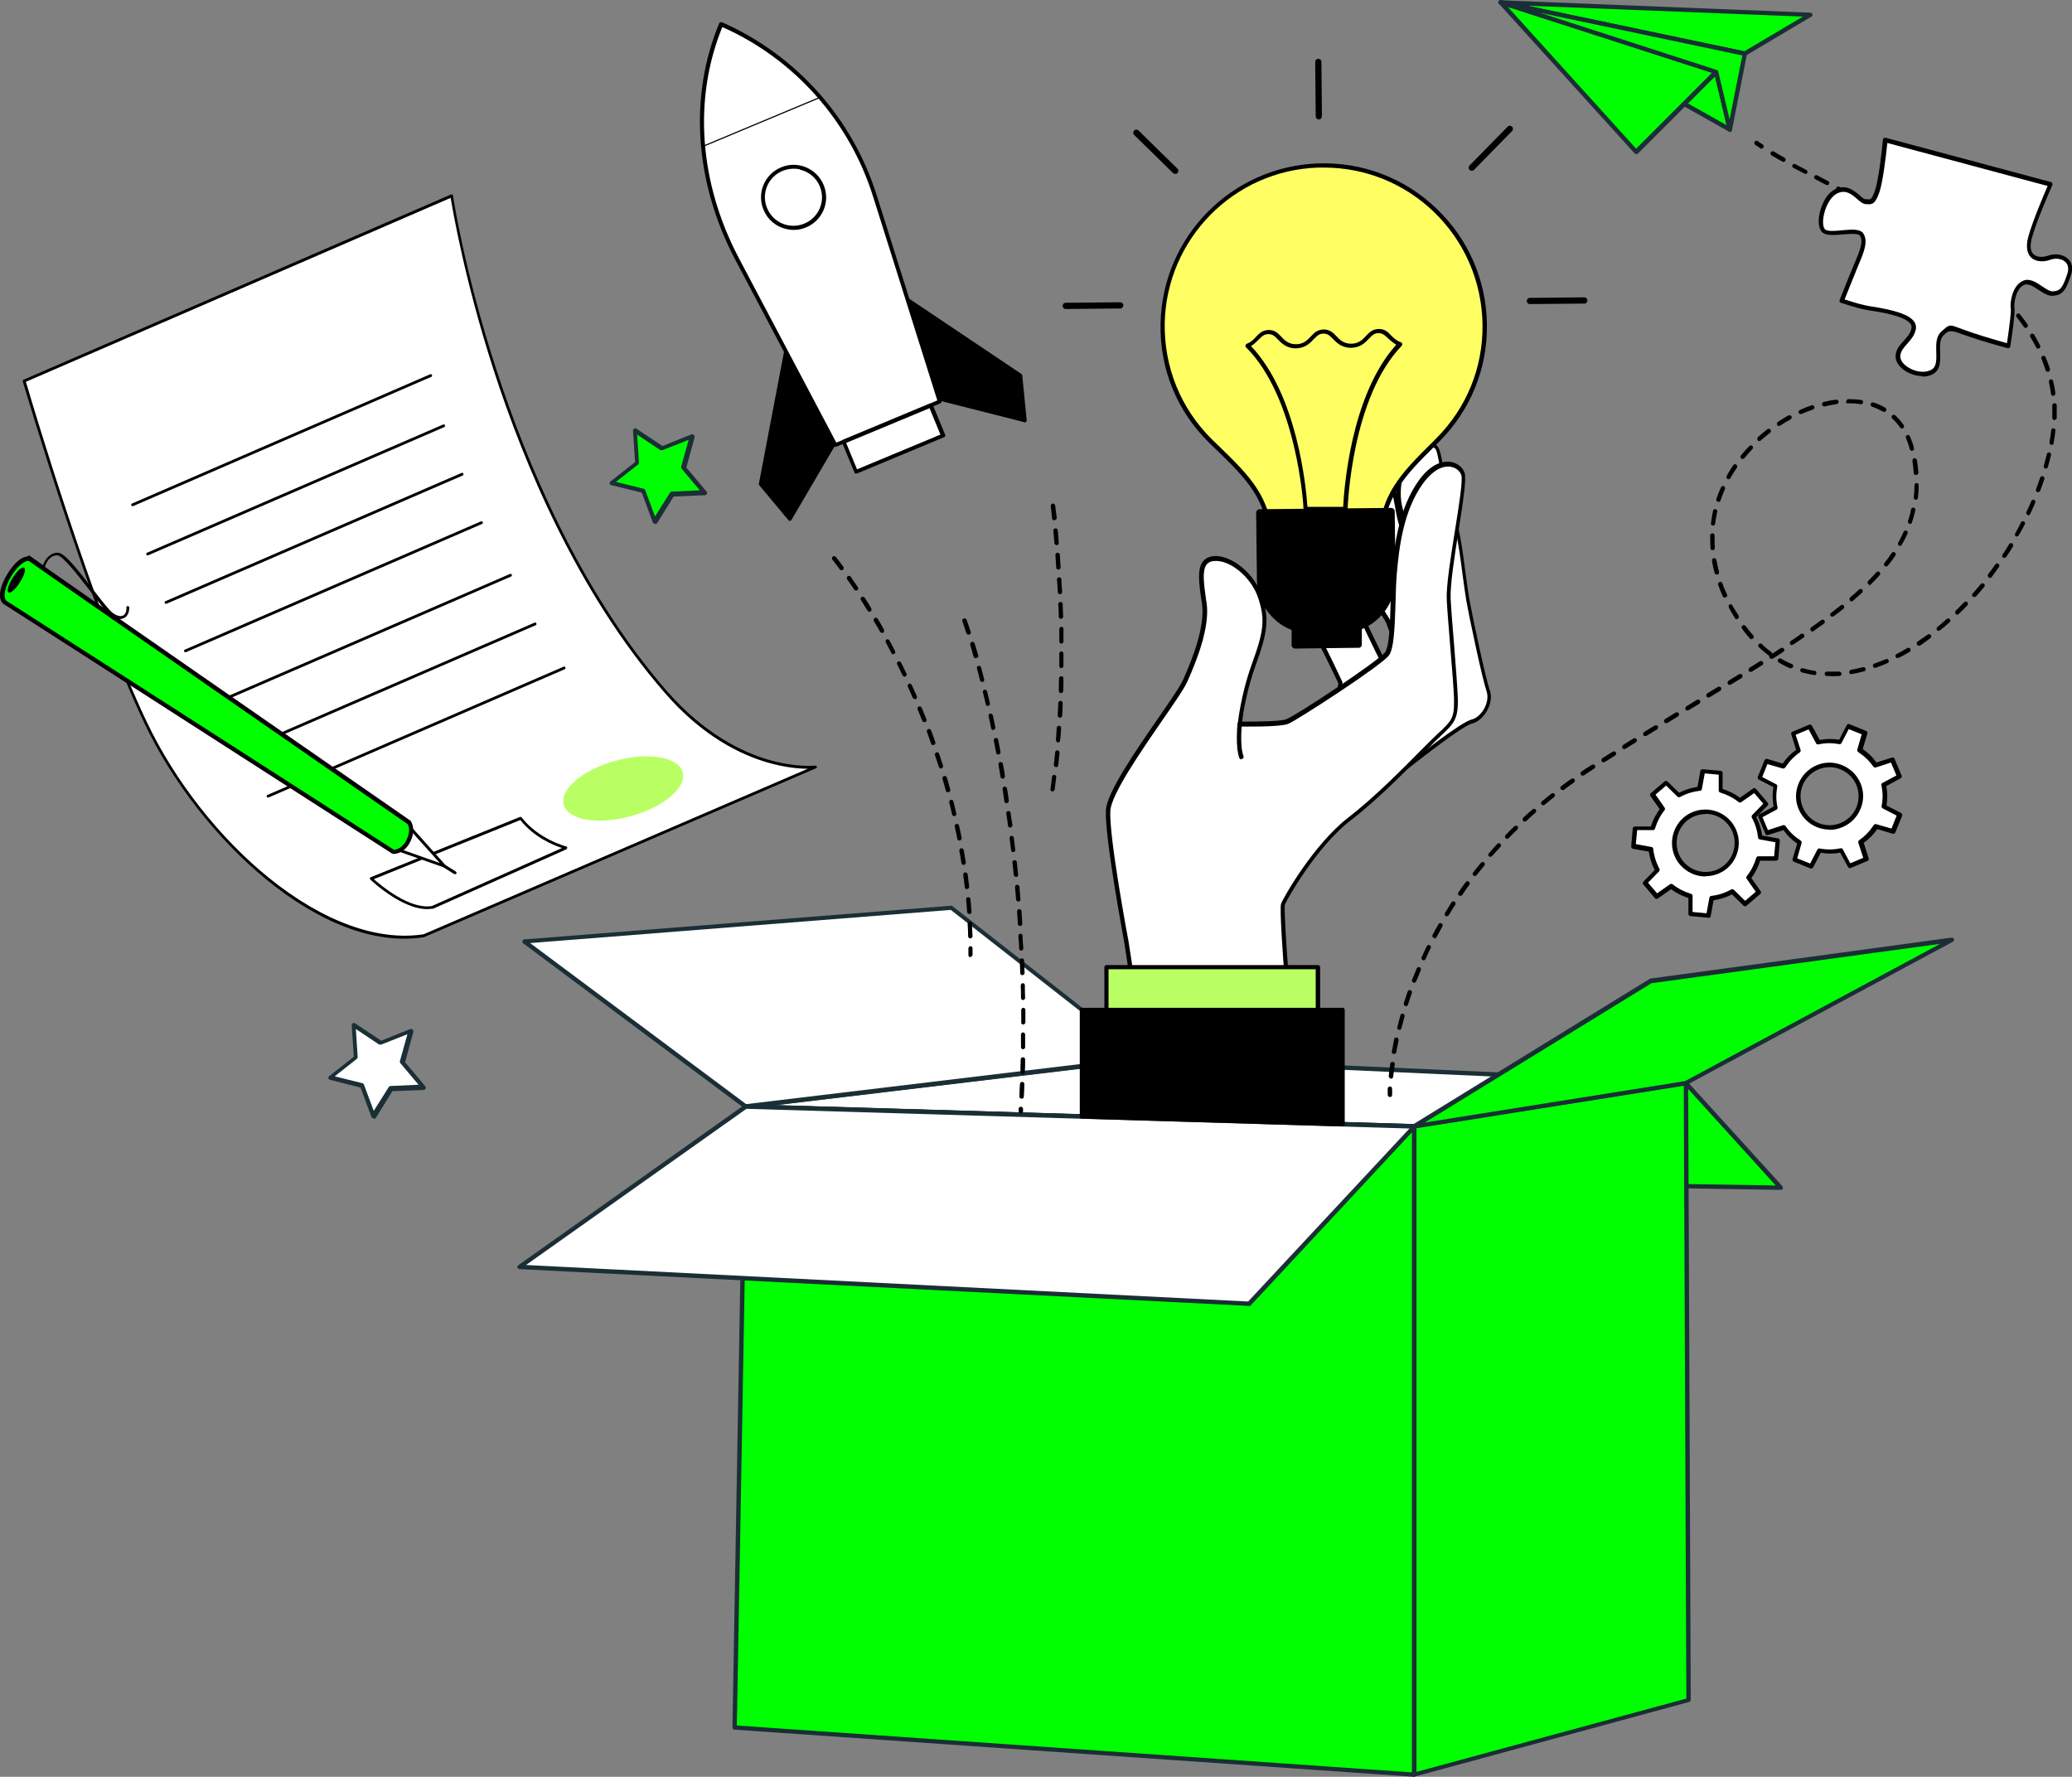 <?xml version="1.0" encoding="UTF-8"?>
<svg id="Ebene_1" xmlns="http://www.w3.org/2000/svg" width="800" height="686" version="1.1" viewBox="0 0 800 686">
  <rect x="0" y="0" width="800" height="686" fill="#808080" stroke="none"/>
  <!-- Generator: Adobe Illustrator 29.3.0, SVG Export Plug-In . SVG Version: 2.1.0 Build 146)  -->
  <defs>
    <style>
      .st0 {
        fill: #1a2e35;
      }

      .st1 {
        fill: lime;
      }

      .st2 {
        fill: #fff;
      }

      .st3 {
        fill: #ffff64;
      }

      .st4 {
        fill: #b9ff64;
      }
    </style>
  </defs>
  <g>
    <path class="st2" d="M681.9,310.3l-4.5-5.3-5.6,3.9c-2.2-1.8-4.8-3.1-7.4-3.8v-6.9c0,0-7-.6-7-.6l-1.2,6.8c-2.8.3-5.5,1.2-8,2.5l-4.9-4.8-5.3,4.5,3.9,5.6c-1.8,2.2-3.1,4.8-3.8,7.4h-6.9c0,0-.6,7-.6,7l6.8,1.2c.3,2.8,1.2,5.5,2.5,8l-4.8,4.9,4.5,5.3,5.6-3.9c2.2,1.8,4.8,3.1,7.4,3.8v6.9c0,0,7,.6,7,.6l1.2-6.8c2.8-.3,5.5-1.2,8-2.5l4.9,4.8,5.3-4.5-3.9-5.6c1.8-2.2,3.1-4.8,3.8-7.4h6.9c0,0,.6-7,.6-7l-6.8-1.2c-.3-2.8-1.2-5.5-2.5-8l4.8-4.9ZM666.3,334.7c-5.1,4.3-12.7,3.7-17-1.4-4.3-5.1-3.7-12.7,1.4-17,5.1-4.3,12.7-3.7,17,1.4,4.3,5.1,3.7,12.7-1.4,17Z"/>
    <path d="M659.6,354.3s0,0,0,0l-6.9-.6c-.4,0-.8-.4-.8-.8v-6.2c-2.5-.8-4.7-1.9-6.7-3.4l-5.1,3.6c-.4.3-.8.2-1.1-.1l-4.5-5.3c-.3-.3-.3-.8,0-1.1l4.4-4.5c-1.2-2.2-1.9-4.6-2.3-7.1l-6.1-1.1c-.4,0-.7-.5-.7-.9l.6-6.9c0-.4.4-.8.8-.8h6.2c.8-2.5,1.9-4.7,3.4-6.7l-3.6-5.1c-.2-.4-.2-.8.2-1.1l5.3-4.5c.3-.3.8-.3,1.1,0l4.5,4.4c2.2-1.2,4.6-1.9,7.1-2.3l1.1-6.1c0-.4.4-.7.9-.7l6.9.6c.4,0,.8.4.8.8v6.2c2.5.8,4.7,1.9,6.7,3.4l5.1-3.6c.4-.2.8-.2,1.1.2l4.5,5.3c.3.3.3.8,0,1.1l-4.4,4.5c1.2,2.2,1.9,4.6,2.3,7.1l6.1,1.1c.4,0,.7.5.7.9l-.6,6.9c0,.4-.4.8-.8.8h-6.2c-.8,2.5-1.9,4.7-3.4,6.7l3.6,5.1c.2.4.2.8-.2,1.1l-5.3,4.5c-.3.3-.8.3-1.1,0l-4.5-4.4c-2.2,1.2-4.6,1.9-7.1,2.3l-1.1,6.1c0,.4-.4.7-.8.7ZM653.5,352.1l5.4.5,1.1-6c0-.4.4-.6.7-.7,2.7-.3,5.3-1.1,7.7-2.5.3-.2.7-.1,1,.1l4.4,4.3,4.1-3.5-3.5-5c-.2-.3-.2-.7,0-1,1.7-2.1,2.9-4.5,3.7-7.1.1-.4.4-.6.8-.6h6.1c0,0,.5-5.4.5-5.4l-6-1.1c-.4,0-.7-.4-.7-.7-.3-2.7-1.1-5.3-2.4-7.7-.2-.3-.1-.7.1-1l4.3-4.4-3.5-4.1-5,3.5c-.3.2-.7.2-1,0-2.1-1.7-4.5-2.9-7.1-3.7-.4-.1-.6-.4-.6-.8v-6.1c0,0-5.4-.5-5.4-.5l-1.1,6c0,.4-.4.7-.7.7-2.7.3-5.3,1.1-7.7,2.4-.3.2-.7.1-1-.1l-4.4-4.3-4.1,3.5,3.5,5c.2.3.2.7,0,1-1.7,2.1-2.9,4.5-3.7,7.1-.1.4-.4.6-.8.6h-6.1c0,0-.5,5.4-.5,5.4l6,1.1c.4,0,.7.4.7.7.3,2.7,1.1,5.3,2.4,7.7.2.3.1.7-.1,1l-4.3,4.4,3.5,4.1,5-3.5c.3-.2.7-.2,1,0,2.1,1.7,4.5,2.9,7.1,3.7.4.1.6.4.6.8v6.1ZM658.5,338.4c-3.7,0-7.3-1.6-9.9-4.6-2.2-2.6-3.3-6-3-9.4.3-3.4,1.9-6.6,4.5-8.8,5.4-4.6,13.6-3.9,18.2,1.5,4.6,5.4,3.9,13.6-1.5,18.2-2.4,2-5.4,3-8.3,3ZM658.5,314.3c-2.6,0-5.1.9-7.2,2.6-4.7,4-5.3,11.1-1.3,15.8s11.1,5.3,15.8,1.3c4.7-4,5.3-11.1,1.3-15.8-2.2-2.6-5.4-4-8.6-4Z"/>
  </g>
  <g>
    <path class="st2" d="M714.2,334.2l6.4-2.7-2.1-6.5c2.4-1.6,4.3-3.7,5.8-6l6.6,1.9,2.6-6.4-6.1-3.1c.5-2.7.5-5.6-.1-8.4l6-3.3-2.7-6.4-6.5,2.1c-1.6-2.4-3.7-4.3-6-5.8l1.9-6.6-6.4-2.6-3.1,6.1c-2.7-.5-5.6-.5-8.4.1l-3.3-6-6.4,2.7,2.1,6.5c-2.4,1.6-4.3,3.7-5.8,6l-6.6-1.9-2.6,6.4,6.1,3.1c-.5,2.7-.5,5.6.1,8.4l-6,3.3,2.7,6.4,6.5-2.1c1.6,2.4,3.7,4.3,6,5.8l-1.9,6.6,6.4,2.6,3.1-6.1c2.7.5,5.6.5,8.4-.1l3.3,6ZM695.3,312.1c-2.6-6.1.2-13.2,6.3-15.8,6.1-2.6,13.2.2,15.8,6.3,2.6,6.1-.2,13.2-6.3,15.8-6.1,2.6-13.2-.2-15.8-6.3Z"/>
    <path d="M699.3,335.3c-.1,0-.2,0-.3,0l-6.4-2.6c-.4-.2-.6-.6-.5-1l1.8-6c-2.1-1.4-3.9-3.2-5.3-5.2l-6,1.9c-.4.1-.9,0-1-.5l-2.7-6.4c-.2-.4,0-.9.4-1.1l5.5-3c-.5-2.5-.5-5-.1-7.5l-5.6-2.9c-.4-.2-.6-.7-.4-1.1l2.6-6.4c.2-.4.6-.6,1-.5l6,1.8c1.4-2.1,3.2-3.9,5.2-5.3l-1.9-6c-.1-.4,0-.9.5-1l6.4-2.7c.4-.2.9,0,1.1.4l3,5.5c2.5-.5,5-.5,7.5-.1l2.9-5.6c.2-.4.7-.6,1.1-.4l6.4,2.6c.4.2.6.6.5,1l-1.8,6c2.1,1.4,3.9,3.2,5.3,5.2l6-1.9c.4-.1.9,0,1,.5l2.7,6.4c.2.4,0,.9-.4,1.1l-5.5,3c.5,2.5.5,5,.1,7.5l5.6,2.9c.4.2.6.7.4,1.1l-2.6,6.4c-.2.4-.6.6-1,.5l-6-1.8c-1.4,2.1-3.2,3.9-5.2,5.3l1.9,6c.1.4,0,.9-.5,1l-6.4,2.7c-.4.2-.9,0-1.1-.4l-3-5.5c-2.5.5-5,.5-7.5,0l-2.9,5.6c-.1.3-.4.5-.8.5ZM693.9,331.4l5,2,2.8-5.4c.2-.3.5-.5.9-.4,2.7.5,5.4.5,8-.1.4,0,.7,0,.9.4l2.9,5.4,5-2.1-1.9-5.8c-.1-.4,0-.7.3-1,2.2-1.5,4.1-3.5,5.6-5.8.2-.3.6-.5,1-.4l5.9,1.7,2-5-5.4-2.8c-.3-.2-.5-.5-.4-.9.5-2.7.5-5.4-.1-8,0-.4,0-.7.4-.9l5.4-2.9-2.1-5-5.8,1.9c-.4.1-.7,0-1-.3-1.5-2.2-3.5-4.1-5.8-5.6-.3-.2-.5-.6-.4-1l1.7-5.9-5-2-2.8,5.4c-.2.3-.5.5-.9.4-2.7-.5-5.4-.5-8,.1-.4,0-.7,0-.9-.4l-2.9-5.4-5,2.1,1.9,5.8c.1.4,0,.7-.3,1-2.2,1.5-4.1,3.5-5.6,5.8-.2.3-.6.5-1,.4l-5.9-1.7-2,5,5.4,2.8c.3.2.5.5.4.9-.5,2.7-.5,5.4.1,8,0,.4,0,.7-.4.9l-5.4,2.9,2.1,5,5.8-1.9c.4-.1.7,0,1,.3,1.5,2.3,3.5,4.1,5.8,5.6.3.2.5.6.4,1l-1.7,5.9ZM706.4,320.3c-1.6,0-3.2-.3-4.8-.9-3.2-1.3-5.7-3.7-7.1-6.9h0c-1.4-3.2-1.4-6.7-.1-9.9,1.3-3.2,3.7-5.7,6.9-7.1,3.2-1.4,6.7-1.4,9.9-.1,3.2,1.3,5.7,3.7,7.1,6.9,1.4,3.2,1.4,6.7.1,9.9-1.3,3.2-3.7,5.7-6.9,7.1-1.6.7-3.4,1.1-5.1,1.1ZM706.4,296.2c-1.5,0-3,.3-4.4.9-2.8,1.2-4.9,3.4-6,6.1-1.1,2.8-1.1,5.8.1,8.6h0c1.2,2.8,3.4,4.9,6.1,6,2.8,1.1,5.8,1.1,8.6-.1,2.8-1.2,4.9-3.4,6-6.1,1.1-2.8,1.1-5.8-.1-8.6-1.8-4.2-6-6.8-10.3-6.8Z"/>
  </g>
  <g>
    <polygon class="st1" points="650.9 418.2 687.6 458.6 372.4 453.5 395.8 412.8 650.9 418.2"/>
    <path class="st0" d="M687.6,459.4h0l-315.2-5.1c-.3,0-.6-.2-.7-.4-.1-.3-.1-.6,0-.8l23.4-40.7c.2-.3.4-.4.7-.4h0l255.1,5.3c.2,0,.5.1.6.3l36.7,40.4c.2.3.3.6.1.9-.1.3-.4.5-.8.5ZM373.8,452.7l311.8,5-35.1-38.7-254.3-5.3-22.4,39Z"/>
  </g>
  <g>
    <polygon class="st2" points="287.9 427.2 441.8 408.8 650.9 418.2 546 434.9 287.9 427.2"/>
    <path class="st0" d="M546.2,435.7l-258.3-7.7c-.4,0-.8-.4-.8-.8,0-.4.3-.8.7-.9l154-18.4,209.2,9.4c.4,0,.8.4.8.8,0,.4-.3.8-.7.9l-104.9,16.7ZM299.2,426.7l246.8,7.3,96.5-15.4-200.7-9-142.6,17.1Z"/>
  </g>
  <g>
    <polygon class="st2" points="287.9 427.2 202.5 363.5 367.3 350.5 441.8 408.8 287.9 427.2"/>
    <path class="st0" d="M287.9,428.1c-.2,0-.4,0-.5-.2l-85.4-63.7c-.3-.2-.4-.6-.3-.9s.4-.6.7-.6l164.8-13c.2,0,.4,0,.6.2l74.5,58.3c.3.2.4.6.3.9s-.4.6-.7.6l-154,18.4s0,0-.1,0ZM204.8,364.2l83.3,62.1,151.6-18.2-72.6-56.8-162.3,12.8Z"/>
  </g>
  <g>
    <polygon class="st1" points="546 685.2 283.6 667 287.9 427.2 546 434.9 546 685.2"/>
    <path class="st0" d="M546,686s0,0,0,0l-262.4-18.2c-.5,0-.8-.4-.8-.9l4.2-239.8c0-.2,0-.4.3-.6.2-.2.3-.3.6-.2l258.2,7.7c.5,0,.8.4.8.8v250.3c0,.2,0,.5-.3.6-.2.1-.4.2-.6.2ZM284.5,666.2l260.7,18.1v-248.6l-256.5-7.6-4.2,238.1Z"/>
  </g>
  <g>
    <polygon class="st1" points="546 434.9 650.9 418.2 651.9 656.4 546 685.2 546 434.9"/>
    <path class="st0" d="M546,686c-.2,0-.4,0-.5-.2-.2-.2-.3-.4-.3-.7v-250.3c0-.4.3-.8.7-.8l104.9-16.7c.2,0,.5,0,.7.2.2.2.3.4.3.6l1,238.2c0,.4-.3.7-.6.8l-105.9,28.8c0,0-.1,0-.2,0ZM546.9,435.6v248.5l104.2-28.3-1-236.6-103.2,16.4Z"/>
  </g>
  <g>
    <polygon class="st1" points="546 434.9 637.5 378.7 753.6 362.9 650.9 418.2 546 434.9"/>
    <path class="st0" d="M546,435.7c-.4,0-.7-.2-.8-.6-.1-.4,0-.8.4-1l91.4-56.2c.1,0,.2-.1.3-.1l116.2-15.8c.4,0,.8.2.9.6s0,.8-.4,1l-102.8,55.3c0,0-.2,0-.3,0l-104.9,16.7s0,0-.1,0ZM637.8,379.5l-87.7,53.9,100.5-16,98.5-53-111.4,15.2Z"/>
  </g>
  <g>
    <polygon class="st2" points="287.9 427.2 200.6 489.1 482.2 503.3 546 434.9 287.9 427.2"/>
    <path class="st0" d="M482.2,504.2h0l-281.6-14.2c-.4,0-.7-.3-.8-.6-.1-.3,0-.7.3-.9l87.3-61.9c.2-.1.3-.2.5-.2l258.2,7.7c.3,0,.6.2.8.5.1.3,0,.7-.2.9l-63.8,68.5c-.2.2-.4.3-.6.3ZM203.1,488.4l278.8,14.1,62.3-66.8-256-7.6-85.1,60.3Z"/>
  </g>
  <path d="M394.1,429.9h0c-.5,0-.8-.4-.8-.9v-.9c0-.5.4-.8.9-.8.5,0,.8.4.8.9v.9c0,.5-.5.8-.9.8ZM394.4,424.2h0c-.5,0-.8-.4-.8-.9,0-1.6.1-3.2.2-4.8,0-.5.5-.8.9-.8.5,0,.8.4.8.9,0,1.6-.1,3.2-.2,4.8,0,.5-.4.8-.8.8ZM394.8,414.7h0c-.5,0-.8-.4-.8-.9,0-1.6,0-3.2.1-4.8,0-.5.4-.8.9-.8.5,0,.8.4.8.9,0,1.6,0,3.2-.1,4.8,0,.5-.4.8-.8.8ZM395,405.1h0c-.5,0-.8-.4-.8-.9,0-1.6,0-3.2,0-4.8,0-.5.4-.8.8-.8h0c.5,0,.8.4.8.9,0,1.6,0,3.2,0,4.8,0,.5-.4.8-.8.8ZM395.1,395.6c-.5,0-.8-.4-.8-.8,0-1.6,0-3.2,0-4.8,0-.5.4-.9.8-.9h0c.5,0,.8.4.8.8,0,1.6,0,3.2,0,4.8,0,.5-.4.8-.8.8h0ZM395,386.1c-.5,0-.8-.4-.8-.8,0-1.6,0-3.2-.1-4.8,0-.5.4-.9.8-.9h0c.5,0,.8.4.8.8,0,1.6,0,3.2.1,4.8,0,.5-.4.9-.8.9h0ZM394.7,376.5c-.5,0-.8-.4-.8-.8,0-1.6-.1-3.2-.2-4.8,0-.5.3-.9.8-.9.5,0,.9.3.9.8,0,1.6.1,3.2.2,4.8,0,.5-.4.9-.8.9h0ZM394.3,367c-.5,0-.8-.4-.8-.8,0-1.6-.2-3.2-.3-4.8,0-.5.3-.9.8-.9h0c.4,0,.8.3.8.8,0,1.6.2,3.2.3,4.8,0,.5-.3.9-.8.9h0ZM393.8,357.5c-.4,0-.8-.3-.8-.8-.1-1.6-.2-3.2-.3-4.8,0-.5.3-.9.8-.9.5,0,.9.3.9.8.1,1.6.2,3.2.3,4.8,0,.5-.3.9-.8.9,0,0,0,0,0,0ZM393.1,348c-.4,0-.8-.3-.8-.8-.1-1.6-.3-3.2-.4-4.7,0-.5.3-.9.8-.9.4,0,.9.3.9.8.1,1.6.3,3.2.4,4.8,0,.5-.3.9-.8.9,0,0,0,0,0,0ZM392.2,338.5c-.4,0-.8-.3-.8-.8-.2-1.6-.3-3.2-.5-4.7,0-.5.3-.9.8-.9.4,0,.9.3.9.8.2,1.6.3,3.2.5,4.8,0,.5-.3.9-.8.9,0,0,0,0,0,0ZM391.2,329c-.4,0-.8-.3-.8-.7-.2-1.6-.4-3.2-.6-4.7,0-.5.3-.9.7-.9.4,0,.9.3.9.7.2,1.6.4,3.1.6,4.7,0,.5-.3.9-.7.9,0,0,0,0-.1,0ZM390,319.5c-.4,0-.8-.3-.8-.7-.2-1.6-.4-3.2-.7-4.7,0-.5.3-.9.7-1,.5,0,.9.3,1,.7.2,1.6.4,3.1.7,4.7,0,.5-.3.9-.7,1,0,0,0,0-.1,0ZM388.6,310.1c-.4,0-.8-.3-.8-.7-.2-1.6-.5-3.2-.7-4.7,0-.5.2-.9.7-1,.5,0,.9.2,1,.7.3,1.5.5,3.1.7,4.7,0,.5-.2.9-.7,1,0,0,0,0-.1,0ZM387.1,300.6c-.4,0-.8-.3-.8-.7-.3-1.6-.5-3.2-.8-4.7,0-.5.2-.9.7-1,.5,0,.9.2,1,.7.3,1.5.6,3.1.8,4.7,0,.5-.2.9-.7,1,0,0,0,0-.1,0ZM385.4,291.3c-.4,0-.8-.3-.8-.7-.3-1.6-.6-3.2-.9-4.7,0-.5.2-.9.7-1,.5,0,.9.2,1,.7.3,1.5.6,3.1.9,4.7,0,.5-.2.9-.7,1,0,0-.1,0-.2,0ZM383.5,281.9c-.4,0-.7-.3-.8-.7-.3-1.6-.7-3.1-1-4.7-.1-.5.2-.9.6-1,.5,0,.9.2,1,.6.3,1.5.7,3.1,1,4.7,0,.5-.2.9-.7,1,0,0-.1,0-.2,0ZM381.4,272.6c-.4,0-.7-.3-.8-.7-.4-1.6-.7-3.1-1.1-4.6-.1-.5.2-.9.6-1,.5-.1.9.2,1,.6.4,1.5.7,3,1.1,4.6.1.5-.2.9-.6,1,0,0-.1,0-.2,0ZM379.2,263.3c-.4,0-.7-.3-.8-.6-.4-1.6-.8-3.2-1.2-4.6-.1-.5.1-.9.6-1,.5-.1.9.1,1,.6.4,1.5.8,3,1.2,4.6.1.5-.2.9-.6,1,0,0-.1,0-.2,0ZM376.7,254.1c-.4,0-.7-.2-.8-.6-.5-1.7-.9-3.2-1.3-4.6-.1-.4.1-.9.6-1.1.4-.1.9.1,1.1.6.4,1.4.9,2.9,1.4,4.6.1.5-.1.9-.6,1,0,0-.2,0-.2,0ZM373.9,245c-.4,0-.7-.2-.8-.6-1-3-1.5-4.5-1.5-4.5-.2-.4,0-.9.5-1.1.4-.2.9,0,1.1.5,0,0,.6,1.6,1.6,4.6.1.4,0,.9-.5,1.1,0,0-.2,0-.3,0Z"/>
  <path d="M374.7,369.6h0c-.5,0-.8-.4-.8-.9v-.8s0-1.7,0-1.7c0-.5.4-.9.8-.9h0c.5,0,.8.4.8.8v1.7s0,.8,0,.8c0,.5-.4.8-.8.8ZM374.6,362.3c-.5,0-.8-.4-.8-.8,0-1.6-.1-3.2-.2-4.8,0-.5.3-.9.8-.9.5,0,.9.3.9.8,0,1.6.1,3.2.2,4.8,0,.5-.4.9-.8.9h0ZM374.2,352.8c-.4,0-.8-.3-.8-.8-.1-1.6-.2-3.2-.4-4.7,0-.5.3-.9.8-.9.5,0,.9.3.9.8.1,1.6.3,3.2.4,4.8,0,.5-.3.9-.8.9,0,0,0,0,0,0ZM373.3,343.3c-.4,0-.8-.3-.8-.8-.2-1.6-.4-3.2-.6-4.7,0-.5.3-.9.7-1,.4,0,.9.3,1,.7.2,1.6.4,3.2.6,4.8,0,.5-.3.9-.7.9,0,0,0,0,0,0ZM372,333.9c-.4,0-.8-.3-.8-.7-.2-1.6-.5-3.1-.8-4.7,0-.5.2-.9.7-1,.4,0,.9.2,1,.7.3,1.6.5,3.1.8,4.7,0,.5-.2.9-.7,1,0,0,0,0-.1,0ZM370.4,324.5c-.4,0-.8-.3-.8-.7-.3-1.6-.6-3.1-1-4.7,0-.5.2-.9.7-1,.5,0,.9.2,1,.7.3,1.5.7,3.1,1,4.7,0,.5-.2.9-.7,1,0,0-.1,0-.2,0ZM368.4,315.1c-.4,0-.7-.3-.8-.7-.4-1.6-.7-3.1-1.1-4.6-.1-.5.2-.9.6-1,.5-.1.9.2,1,.6.4,1.5.8,3.1,1.1,4.7.1.5-.2.9-.6,1,0,0-.1,0-.2,0ZM366,305.9c-.4,0-.7-.2-.8-.6-.4-1.5-.9-3.1-1.3-4.6-.1-.4.1-.9.6-1.1.4-.1.9.1,1.1.6.4,1.5.9,3.1,1.3,4.6.1.5-.1.9-.6,1,0,0-.2,0-.2,0ZM363.3,296.7c-.4,0-.7-.2-.8-.6-.5-1.5-1-3-1.5-4.5-.1-.4,0-.9.5-1.1.4-.2.9,0,1.1.5.5,1.5,1,3,1.5,4.6.1.4-.1.9-.6,1.1,0,0-.2,0-.3,0ZM360.3,287.7c-.3,0-.7-.2-.8-.6-.5-1.5-1.1-3-1.6-4.5-.2-.4,0-.9.5-1.1.4-.2.9,0,1.1.5.6,1.5,1.1,3,1.6,4.5.2.4,0,.9-.5,1.1,0,0-.2,0-.3,0ZM356.9,278.8c-.3,0-.7-.2-.8-.5-.6-1.5-1.2-3-1.8-4.4-.2-.4,0-.9.5-1.1.4-.2.9,0,1.1.5.6,1.5,1.2,2.9,1.8,4.4.2.4,0,.9-.5,1.1-.1,0-.2,0-.3,0ZM353.2,269.9c-.3,0-.6-.2-.8-.5-.6-1.5-1.3-2.9-1.9-4.3-.2-.4,0-.9.4-1.1.4-.2.9,0,1.1.4.7,1.4,1.3,2.9,2,4.4.2.4,0,.9-.4,1.1-.1,0-.2,0-.3,0ZM349.3,261.3c-.3,0-.6-.2-.8-.5-.7-1.5-1.4-2.9-2.1-4.3-.2-.4,0-.9.4-1.1.4-.2.9,0,1.1.4.7,1.4,1.4,2.8,2.1,4.3.2.4,0,.9-.4,1.1-.1,0-.2,0-.4,0ZM345,252.7c-.3,0-.6-.2-.8-.5-.7-1.4-1.5-2.8-2.2-4.2-.2-.4,0-.9.3-1.1.4-.2.9,0,1.1.3.7,1.4,1.5,2.8,2.2,4.2.2.4,0,.9-.4,1.1-.1,0-.3,0-.4,0ZM340.5,244.3c-.3,0-.6-.2-.7-.4-.8-1.4-1.6-2.8-2.4-4.1-.2-.4-.1-.9.3-1.2.4-.2.9-.1,1.2.3.8,1.3,1.6,2.7,2.4,4.2.2.4,0,.9-.3,1.2-.1,0-.3.1-.4.1ZM335.6,236.1c-.3,0-.6-.1-.7-.4-.9-1.4-1.7-2.8-2.5-4-.3-.4-.1-.9.3-1.2.4-.2.9-.1,1.2.3.8,1.3,1.7,2.6,2.5,4.1.2.4.1.9-.3,1.2-.1,0-.3.1-.4.1ZM330.5,228c-.3,0-.5-.1-.7-.4-1-1.4-1.9-2.8-2.7-3.9-.3-.4-.2-.9.2-1.2.4-.3.9-.2,1.2.2.8,1.2,1.7,2.5,2.7,4,.3.4.2.9-.2,1.2-.1,0-.3.1-.5.1ZM325,220.2c-.3,0-.5-.1-.7-.3-1.8-2.5-2.9-3.8-2.9-3.8-.3-.4-.2-.9.1-1.2.4-.3.9-.2,1.2.1,0,0,1.1,1.3,2.9,3.8.3.4.2.9-.2,1.2-.2.1-.3.2-.5.2Z"/>
  <path d="M406.4,305.6s0,0-.1,0c-.5,0-.8-.5-.7-1,.2-1.6.4-3.1.6-4.7,0-.5.5-.8.9-.7.5,0,.8.5.7.9-.2,1.6-.4,3.2-.6,4.7,0,.4-.4.7-.8.7ZM407.6,296.1s0,0,0,0c-.5,0-.8-.5-.7-.9.2-1.6.3-3.2.5-4.7,0-.5.5-.8.9-.8.5,0,.8.5.8.9-.2,1.6-.3,3.2-.5,4.8,0,.4-.4.8-.8.8ZM408.5,286.6s0,0,0,0c-.5,0-.8-.4-.8-.9.1-1.6.2-3.2.3-4.7,0-.5.5-.8.9-.8.5,0,.8.4.8.9-.1,1.6-.2,3.2-.4,4.8,0,.4-.4.8-.8.8ZM409.2,277.1s0,0,0,0c-.5,0-.8-.4-.8-.9,0-1.6.2-3.2.2-4.8,0-.5.4-.8.9-.8.5,0,.8.4.8.9,0,1.6-.1,3.2-.2,4.8,0,.5-.4.8-.8.8ZM409.6,267.6h0c-.5,0-.8-.4-.8-.9,0-1.6,0-3.2.1-4.8,0-.5.3-.8.9-.8.5,0,.8.4.8.9,0,1.6,0,3.2-.1,4.8,0,.5-.4.8-.8.8ZM409.8,258h0c-.5,0-.8-.4-.8-.9,0-1.4,0-2.8,0-4.2v-.6c0-.5.4-.8.8-.8s.8.4.8.8v.6c0,1.4,0,2.8,0,4.2,0,.5-.4.8-.8.8ZM409.8,248.5c-.5,0-.8-.4-.8-.8,0-1.6,0-3.2,0-4.8,0-.5.4-.9.8-.9h0c.5,0,.8.4.8.8,0,1.6,0,3.2,0,4.8,0,.5-.4.9-.8.9h0ZM409.6,238.9c-.5,0-.8-.4-.8-.8,0-1.6-.1-3.2-.2-4.8,0-.5.3-.9.8-.9.5,0,.9.3.9.8,0,1.6.1,3.2.2,4.8,0,.5-.4.9-.8.9h0ZM409.2,229.4c-.5,0-.8-.4-.8-.8,0-1.6-.2-3.2-.3-4.8,0-.5.3-.9.8-.9.5,0,.9.3.9.8,0,1.5.2,3.1.3,4.8,0,.5-.3.9-.8.9,0,0,0,0,0,0ZM408.6,219.9c-.4,0-.8-.3-.8-.8-.1-1.7-.2-3.2-.3-4.8,0-.5.3-.9.8-.9.5,0,.9.3.9.8.1,1.5.2,3.1.3,4.8,0,.5-.3.9-.8.9,0,0,0,0,0,0ZM407.9,210.4c-.4,0-.8-.3-.8-.8-.1-1.7-.3-3.3-.4-4.7,0-.5.3-.9.8-.9.5,0,.9.3.9.8.1,1.4.3,3,.4,4.8,0,.5-.3.9-.8.9,0,0,0,0,0,0ZM407,200.9c-.4,0-.8-.3-.8-.8-.3-3-.5-4.7-.5-4.7,0-.5.3-.9.7-1,.4,0,.9.3,1,.7,0,0,.2,1.7.6,4.8,0,.5-.3.9-.8.9,0,0,0,0,0,0Z"/>
  <g>
    <path d="M536.6,423.5c-.5,0-.8-.4-.8-.8,0,0,0-.8,0-2.4,0-.5.4-.8.9-.8.5,0,.8.4.8.9,0,1.5,0,2.3,0,2.3,0,.5-.4.9-.8.9h0Z"/>
    <path d="M537,416.4s0,0,0,0c-.5,0-.8-.5-.8-.9.1-1.4.3-3,.6-4.8,0-.5.5-.8,1-.7.5,0,.8.5.7,1-.2,1.7-.4,3.3-.6,4.7,0,.4-.4.8-.8.8ZM538.3,406.9s0,0-.2,0c-.5,0-.8-.5-.7-1,.3-1.5.6-3.1.9-4.7,0-.5.6-.7,1-.6.5,0,.7.5.7,1-.3,1.6-.6,3.2-.9,4.6,0,.4-.4.7-.8.7ZM540.3,397.6c0,0-.1,0-.2,0-.5-.1-.7-.6-.6-1,.4-1.5.8-3,1.2-4.6.1-.5.6-.7,1-.6.5.1.7.6.6,1-.4,1.6-.8,3.1-1.2,4.6,0,.4-.4.6-.8.6ZM542.9,388.4c0,0-.2,0-.3,0-.4-.1-.7-.6-.6-1.1.5-1.5,1-3,1.5-4.5.2-.4.6-.7,1.1-.5.4.2.7.6.5,1.1-.5,1.5-1,3-1.5,4.5-.1.4-.4.6-.8.6ZM546,379.4c-.1,0-.2,0-.3,0-.4-.2-.7-.7-.5-1.1.6-1.5,1.2-2.9,1.8-4.4.2-.4.7-.6,1.1-.5.4.2.6.7.5,1.1-.6,1.5-1.2,2.9-1.8,4.4-.1.3-.5.5-.8.5ZM549.7,370.7c-.1,0-.2,0-.4,0-.4-.2-.6-.7-.4-1.1.6-1.4,1.3-2.9,2-4.3.2-.4.7-.6,1.1-.4.4.2.6.7.4,1.1-.7,1.4-1.4,2.9-2,4.3-.1.3-.5.5-.8.5ZM553.9,362.1c-.1,0-.3,0-.4,0-.4-.2-.6-.7-.4-1.1.7-1.4,1.5-2.8,2.3-4.2.2-.4.7-.5,1.2-.3.4.2.5.7.3,1.2-.8,1.4-1.5,2.8-2.3,4.2-.2.3-.4.5-.7.5ZM558.6,353.8c-.2,0-.3,0-.4-.1-.4-.2-.5-.8-.3-1.2.8-1.3,1.7-2.7,2.5-4.1.3-.4.8-.5,1.2-.3.4.3.5.8.3,1.2-.9,1.3-1.7,2.7-2.5,4-.2.3-.4.4-.7.4ZM563.8,345.8c-.2,0-.3,0-.5-.1-.4-.3-.5-.8-.2-1.2.9-1.3,1.8-2.6,2.8-3.9.3-.4.8-.5,1.2-.2.4.3.5.8.2,1.2-.9,1.3-1.9,2.6-2.7,3.9-.2.2-.4.4-.7.4ZM569.4,338.2c-.2,0-.4,0-.5-.2-.4-.3-.4-.8-.1-1.2,1-1.2,2-2.5,3-3.7.3-.4.8-.4,1.2-.1.4.3.4.8.1,1.2-1,1.2-2,2.5-3,3.7-.2.2-.4.3-.7.3ZM575.5,330.8c-.2,0-.4,0-.6-.2-.4-.3-.4-.8,0-1.2,1-1.2,2.1-2.4,3.2-3.6.3-.3.9-.4,1.2,0,.3.3.4.9,0,1.2-1.1,1.2-2.1,2.3-3.2,3.5-.2.2-.4.3-.6.3ZM581.9,323.8c-.2,0-.4,0-.6-.2-.3-.3-.3-.9,0-1.2,1.1-1.1,2.2-2.3,3.4-3.4.3-.3.9-.3,1.2,0,.3.3.3.9,0,1.2-1.1,1.1-2.3,2.2-3.4,3.4-.2.2-.4.3-.6.3ZM588.7,317.2c-.2,0-.5,0-.6-.3-.3-.3-.3-.9,0-1.2,1.2-1.1,2.3-2.1,3.6-3.2.4-.3.9-.3,1.2,0s.3.9,0,1.2c-1.2,1.1-2.4,2.1-3.5,3.2-.2.2-.4.2-.6.2ZM595.9,310.9c-.2,0-.5-.1-.7-.3-.3-.4-.3-.9.1-1.2,1.2-1,2.5-2,3.7-3,.4-.3.9-.2,1.2.1.3.4.2.9-.1,1.2-1.3,1-2.5,2-3.7,3-.2.1-.4.2-.5.2ZM603.3,305c-.3,0-.5-.1-.7-.3-.3-.4-.2-.9.2-1.2,1.3-.9,2.5-1.9,3.9-2.8.4-.3.9-.2,1.2.2.3.4.2.9-.2,1.2-1.3.9-2.6,1.9-3.8,2.8-.2.1-.3.2-.5.2ZM611.1,299.5c-.3,0-.5-.1-.7-.4-.3-.4-.2-.9.2-1.2,1.3-.9,2.6-1.8,4-2.6.4-.3.9-.1,1.2.2.3.4.1.9-.2,1.2-1.3.9-2.7,1.7-3.9,2.6-.1,0-.3.1-.5.1ZM619.1,294.3c-.3,0-.6-.1-.7-.4-.2-.4-.1-.9.3-1.2l4-2.5c.4-.2.9-.1,1.2.3.2.4.1.9-.3,1.2l-4,2.5c-.1,0-.3.1-.5.1ZM627.1,289.2c-.3,0-.6-.1-.7-.4-.2-.4-.1-.9.3-1.2l4-2.5c.4-.2.9-.1,1.2.3.2.4.1.9-.3,1.2l-4,2.5c-.1,0-.3.1-.4.1ZM635.2,284.2c-.3,0-.6-.1-.7-.4-.2-.4-.1-.9.3-1.2l4.1-2.5c.4-.2.9-.1,1.2.3.2.4.1.9-.3,1.2l-4.1,2.5c-.1,0-.3.1-.4.1ZM643.3,279.2c-.3,0-.6-.1-.7-.4-.2-.4-.1-.9.3-1.2l4.1-2.5c.4-.2.9-.1,1.2.3.2.4.1.9-.3,1.2l-4.1,2.5c-.1,0-.3.1-.4.1ZM651.5,274.3c-.3,0-.6-.1-.7-.4-.2-.4-.1-.9.3-1.2l4.1-2.5c.4-.2.9-.1,1.2.3.2.4.1.9-.3,1.2l-4.1,2.5c-.1,0-.3.1-.4.1ZM659.6,269.3c-.3,0-.6-.1-.7-.4-.2-.4-.1-.9.3-1.2l4.1-2.5c.4-.2.9-.1,1.2.3.2.4.1.9-.3,1.2l-4.1,2.5c-.1,0-.3.1-.4.1ZM667.8,264.4c-.3,0-.6-.1-.7-.4-.2-.4-.1-.9.3-1.2l4.1-2.5c.4-.2.9-.1,1.2.3.2.4.1.9-.3,1.2l-4.1,2.5c-.1,0-.3.1-.4.1ZM706.8,261c-.5,0-1,0-1.5,0-.5,0-.8-.4-.8-.9,0-.5.4-.8.9-.8,1.5,0,3.1,0,4.7,0,.4,0,.9.3.9.8,0,.5-.3.9-.8.9-1.1,0-2.2.1-3.3.1ZM700.6,260.6s0,0-.1,0c-1.6-.2-3.2-.6-4.8-1-.5-.1-.7-.6-.6-1,.1-.5.6-.7,1-.6,1.5.4,3,.8,4.5,1,.5,0,.8.5.7,1,0,.4-.4.7-.8.7ZM714.8,260.3c-.4,0-.8-.3-.8-.7,0-.5.2-.9.7-1,1.5-.3,3-.6,4.6-1,.5-.1.9.1,1,.6s-.1.9-.6,1c-1.6.4-3.2.8-4.7,1,0,0,0,0-.1,0ZM675.9,259.4c-.3,0-.6-.1-.7-.4-.2-.4-.1-.9.3-1.2,1.4-.8,2.7-1.7,4-2.5.4-.2.9-.1,1.2.3.2.4.1.9-.3,1.2-1.3.8-2.7,1.7-4,2.5-.1,0-.3.1-.4.1ZM691.4,258c-.1,0-.2,0-.3,0-1.5-.6-2.9-1.4-4.3-2.2-.4-.2-.5-.8-.3-1.2.2-.4.8-.5,1.2-.3,1.3.8,2.7,1.5,4.2,2.1.4.2.6.7.4,1.1-.1.3-.5.5-.8.5ZM724,257.9c-.3,0-.7-.2-.8-.6-.2-.4,0-.9.5-1.1,1.4-.5,2.9-1.1,4.4-1.7.4-.2.9,0,1.1.4.2.4,0,.9-.4,1.1-1.5.7-3,1.2-4.5,1.8,0,0-.2,0-.3,0ZM683.9,254.3c-.3,0-.6-.1-.7-.4-.1-.2-.2-.5,0-.7-.1,0-.3,0-.4-.2-1.3-1-2.5-2-3.7-3.1-.3-.3-.4-.9,0-1.2.3-.3.9-.4,1.2,0,1.1,1.1,2.3,2.1,3.6,3,.2.2.3.4.3.7,1.1-.7,2.3-1.5,3.4-2.2.4-.2.9-.1,1.2.3.3.4.1.9-.3,1.2-1.3.9-2.6,1.7-4,2.6-.1,0-.3.1-.5.1ZM732.7,254.1c-.3,0-.6-.2-.8-.5-.2-.4,0-.9.4-1.1,1.4-.7,2.8-1.5,4.1-2.3.4-.2.9-.1,1.2.3.2.4.1.9-.3,1.2-1.4.8-2.8,1.6-4.2,2.3-.1,0-.3,0-.4,0ZM740.9,249.3c-.3,0-.5-.1-.7-.4-.3-.4-.2-.9.2-1.2,1.3-.9,2.6-1.8,3.9-2.7.4-.3.9-.2,1.2.2.3.4.2.9-.2,1.2-1.3,1-2.6,1.9-3.9,2.8-.1,0-.3.1-.5.1ZM691.9,249.1c-.3,0-.5-.1-.7-.4-.3-.4-.2-.9.2-1.2,1.3-.9,2.7-1.8,3.9-2.7.4-.3.9-.2,1.2.2.3.4.2.9-.2,1.2-1.3.9-2.6,1.8-4,2.7-.1,0-.3.1-.5.1ZM676.2,246.8c-.2,0-.5,0-.6-.3-1-1.2-2.1-2.4-3-3.8-.3-.4-.2-.9.2-1.2.4-.3.9-.2,1.2.2,1,1.3,1.9,2.5,2.9,3.6.3.3.3.9,0,1.2-.2.1-.4.2-.6.2ZM699.8,243.8c-.3,0-.5-.1-.7-.4-.3-.4-.2-.9.2-1.2,1.3-.9,2.6-1.8,3.9-2.8.4-.3.9-.2,1.2.2.3.4.2.9-.2,1.2-1.3.9-2.6,1.8-3.9,2.8-.1.1-.3.2-.5.2ZM748.6,243.6c-.2,0-.5-.1-.7-.3-.3-.4-.2-.9.1-1.2,1.2-1,2.4-2,3.6-3.1.3-.3.9-.3,1.2,0,.3.3.3.9,0,1.2-1.2,1.1-2.4,2.1-3.7,3.1-.2.1-.3.2-.5.2ZM670.6,239.1c-.3,0-.6-.1-.7-.4-.8-1.2-1.5-2.5-2.3-3.9v-.3c-.4-.4-.2-.9.2-1.1.4-.2.9,0,1.1.3v.2c.9,1.3,1.6,2.6,2.4,3.8.2.4.1.9-.3,1.2-.1,0-.3.1-.5.1ZM707.5,238.1c-.3,0-.5-.1-.7-.3-.3-.4-.2-.9.2-1.2,1.3-1,2.5-1.9,3.7-2.9.4-.3.9-.2,1.2.1.3.4.2.9-.1,1.2-1.2,1-2.5,2-3.8,2.9-.2.1-.3.2-.5.2ZM755.7,237.3c-.2,0-.4,0-.6-.3-.3-.3-.3-.9,0-1.2,1.1-1.1,2.2-2.2,3.3-3.3.3-.3.9-.4,1.2,0,.3.3.3.9,0,1.2-1.1,1.2-2.2,2.3-3.4,3.4-.2.2-.4.2-.6.2ZM714.9,232.2c-.2,0-.5-.1-.6-.3-.3-.4-.3-.9,0-1.2,1.2-1,2.4-2.1,3.5-3.1.3-.3.9-.3,1.2,0,.3.3.3.9,0,1.2-1.2,1.1-2.4,2.1-3.6,3.2-.2.1-.4.2-.5.2ZM666,230.8c-.3,0-.6-.2-.8-.5-.7-1.5-1.3-3-1.8-4.5-.2-.4,0-.9.5-1.1.4-.2.9,0,1.1.5.5,1.5,1.1,2.9,1.8,4.3.2.4,0,.9-.4,1.1-.1,0-.2,0-.4,0ZM762.3,230.5c-.2,0-.4,0-.6-.2-.4-.3-.4-.8,0-1.2,1-1.2,2.1-2.4,3.1-3.6.3-.4.8-.4,1.2-.1.4.3.4.8.1,1.2-1,1.2-2.1,2.5-3.1,3.6-.2.2-.4.3-.6.3ZM721.9,225.7c-.2,0-.4,0-.6-.2-.3-.3-.3-.9,0-1.2,1.1-1.1,2.2-2.3,3.2-3.4.3-.3.9-.4,1.2,0,.3.3.4.8,0,1.2-1,1.2-2.2,2.3-3.3,3.5s-.4.2-.6.2ZM768.3,223.1c-.2,0-.4,0-.5-.2-.4-.3-.4-.8-.2-1.2,1-1.2,1.9-2.5,2.8-3.8.3-.4.8-.5,1.2-.2.4.3.5.8.2,1.2-.9,1.3-1.9,2.6-2.8,3.9-.2.2-.4.3-.7.3ZM662.8,221.8c-.4,0-.7-.2-.8-.6-.4-1.6-.8-3.2-1-4.7,0-.5.2-.9.7-1,.5,0,.9.2,1,.7.3,1.5.6,3.1,1,4.6.1.5-.1.9-.6,1,0,0-.1,0-.2,0ZM728.2,218.7c-.2,0-.4,0-.5-.2-.4-.3-.4-.8-.1-1.2,1-1.2,1.9-2.5,2.8-3.8.3-.4.8-.5,1.2-.2.4.3.5.8.2,1.2-.9,1.3-1.8,2.6-2.9,3.9-.2.2-.4.3-.7.3ZM773.9,215.4c-.2,0-.3,0-.5-.1-.4-.3-.5-.8-.2-1.2.9-1.3,1.7-2.6,2.5-4,.2-.4.8-.5,1.2-.3.4.2.5.8.3,1.2-.8,1.4-1.7,2.7-2.6,4-.2.2-.4.4-.7.4ZM661.2,212.4c-.4,0-.8-.3-.8-.8,0-1.2-.1-2.5-.1-3.7,0-.4,0-.8,0-1.2,0-.5.4-.8.9-.8.5,0,.8.4.8.9,0,.4,0,.7,0,1.1,0,1.2,0,2.4.1,3.6,0,.5-.3.9-.8.9,0,0,0,0,0,0ZM733.6,210.8c-.1,0-.3,0-.4-.1-.4-.2-.5-.8-.3-1.2.8-1.4,1.5-2.8,2.1-4.2.2-.4.7-.6,1.1-.4.4.2.6.7.4,1.1-.6,1.4-1.4,2.9-2.2,4.3-.2.3-.4.4-.7.4ZM778.8,207.2c-.1,0-.3,0-.4-.1-.4-.2-.6-.7-.3-1.2.8-1.4,1.5-2.8,2.2-4.2.2-.4.7-.6,1.1-.4.4.2.6.7.4,1.1-.7,1.4-1.5,2.8-2.3,4.2-.2.3-.4.4-.7.4ZM661.4,202.9s0,0-.1,0c-.5,0-.8-.5-.7-.9.2-1.6.5-3.2.8-4.8.1-.5.6-.7,1-.6.5.1.7.6.6,1-.3,1.5-.6,3.1-.8,4.6,0,.4-.4.7-.8.7ZM737.5,202.2c0,0-.2,0-.3,0-.4-.1-.7-.6-.5-1.1.5-1.5.9-3,1.2-4.5.1-.5.6-.7,1-.6.5.1.7.6.6,1-.3,1.6-.8,3.1-1.3,4.7-.1.4-.4.6-.8.6ZM783.2,198.8c-.1,0-.2,0-.4,0-.4-.2-.6-.7-.4-1.1.7-1.4,1.3-2.9,1.9-4.3.2-.4.7-.6,1.1-.4.4.2.6.7.4,1.1-.6,1.5-1.3,2.9-2,4.4-.1.3-.4.5-.8.5ZM663.5,193.7c0,0-.2,0-.3,0-.4-.1-.7-.6-.5-1.1.5-1.5,1.1-3,1.8-4.5.2-.4.7-.6,1.1-.4.4.2.6.7.4,1.1-.6,1.4-1.2,2.9-1.7,4.4-.1.4-.4.6-.8.6ZM739.6,192.9s0,0,0,0c-.5,0-.8-.5-.7-.9.2-1.5.3-3.1.3-4.7,0-.5.4-.8.8-.8h0c.5,0,.8.4.8.9,0,1.6-.1,3.2-.3,4.8,0,.4-.4.8-.8.8ZM786.9,190c0,0-.2,0-.3,0-.4-.2-.7-.7-.5-1.1.6-1.5,1.1-3,1.6-4.5.2-.4.6-.7,1.1-.5.4.1.7.6.5,1.1-.5,1.5-1,3-1.6,4.5-.1.3-.5.5-.8.5ZM667.4,185c-.1,0-.3,0-.4-.1-.4-.2-.6-.7-.3-1.2.8-1.4,1.6-2.8,2.5-4.1.3-.4.8-.5,1.2-.2.4.3.5.8.2,1.2-.9,1.3-1.7,2.6-2.5,4-.2.3-.4.4-.7.4ZM739.7,183.4c-.4,0-.8-.3-.8-.8-.1-1.5-.3-3.1-.5-4.7,0-.5.2-.9.7-1,.5,0,.9.2,1,.7.3,1.6.4,3.2.6,4.8,0,.5-.3.9-.8.9,0,0,0,0,0,0ZM789.9,180.9c0,0-.2,0-.2,0-.5-.1-.7-.6-.6-1,.4-1.5.8-3,1.2-4.6.1-.5.6-.7,1-.6.5.1.7.6.6,1-.4,1.6-.8,3.1-1.2,4.6-.1.4-.4.6-.8.6ZM672.8,177.2c-.2,0-.4,0-.5-.2-.4-.3-.4-.8-.1-1.2,1-1.2,2.1-2.5,3.2-3.6.3-.3.9-.3,1.2,0s.3.9,0,1.2c-1.1,1.1-2.1,2.3-3.1,3.5-.2.2-.4.3-.7.3ZM738.2,174.1c-.4,0-.7-.3-.8-.6-.4-1.5-.9-3-1.5-4.4-.2-.4,0-.9.4-1.1.4-.2.9,0,1.1.4.6,1.4,1.2,3,1.6,4.6.1.5-.2.9-.6,1,0,0-.1,0-.2,0ZM792.2,171.7c0,0-.1,0-.2,0-.5,0-.8-.5-.7-1,.3-1.5.5-3.1.7-4.6,0-.5.5-.8.9-.7.5,0,.8.5.7.9-.2,1.6-.4,3.2-.7,4.8,0,.4-.4.7-.8.7ZM679.3,170.3c-.2,0-.5,0-.6-.3-.3-.3-.3-.9,0-1.2,1.2-1.1,2.4-2.1,3.7-3.1.4-.3.9-.2,1.2.2.3.4.2.9-.2,1.2-1.2.9-2.5,2-3.6,3-.2.1-.4.2-.6.2ZM734.3,165.4c-.3,0-.5-.1-.7-.4-.9-1.3-1.9-2.4-3-3.4-.3-.3-.4-.9,0-1.2.3-.3.9-.4,1.2,0,1.2,1.1,2.3,2.4,3.2,3.7.3.4.2.9-.2,1.2-.1.1-.3.2-.5.2ZM686.9,164.5c-.3,0-.5-.1-.7-.4-.3-.4-.1-.9.2-1.2,1.4-.9,2.7-1.7,4.1-2.5.4-.2.9,0,1.2.3.2.4,0,.9-.3,1.2-1.4.7-2.7,1.5-4,2.4-.1,0-.3.1-.5.1ZM793.2,162.2h0c-.5,0-.8-.4-.8-.9,0-.6,0-1.3,0-1.9,0-.9,0-1.9,0-2.8,0-.5.3-.9.8-.9.5,0,.9.3.9.8,0,1,0,1.9,0,2.9s0,1.3,0,1.9c0,.5-.4.8-.8.8ZM695.3,159.9c-.3,0-.6-.2-.8-.5-.2-.4,0-.9.4-1.1,1.5-.7,3-1.3,4.5-1.8.4-.2.9,0,1.1.5.2.4,0,.9-.5,1.1-1.4.5-2.9,1.1-4.4,1.7-.1,0-.2,0-.3,0ZM727.4,159c-.1,0-.3,0-.4-.1-1.3-.7-2.7-1.4-4.2-1.9-.4-.1-.7-.6-.5-1.1.1-.4.6-.7,1.1-.5,1.6.5,3.1,1.2,4.5,2,.4.2.5.8.3,1.2-.2.3-.4.4-.7.4ZM704.3,156.9c-.4,0-.7-.3-.8-.7-.1-.5.2-.9.6-1,1.6-.4,3.2-.7,4.8-.9.5,0,.9.3,1,.7,0,.5-.3.9-.7,1-1.5.2-3,.5-4.6.9,0,0-.1,0-.2,0ZM718.4,156s0,0-.1,0c-1.4-.2-2.9-.3-4.5-.3s-.9-.4-.9-.8.3-.8.8-.8c1.8,0,3.3.1,4.9.3.5,0,.8.5.7,1,0,.4-.4.7-.8.7ZM792.7,152.8c-.4,0-.8-.3-.8-.7-.2-1.5-.5-3.1-.8-4.6-.1-.5.2-.9.6-1,.5-.1.9.2,1,.6.4,1.6.7,3.2.9,4.7,0,.5-.3.9-.7,1,0,0,0,0-.1,0ZM790.6,143.5c-.4,0-.7-.2-.8-.6-.5-1.5-1-2.9-1.6-4.4-.2-.4,0-.9.5-1.1.4-.2.9,0,1.1.5.6,1.5,1.2,3,1.7,4.5.1.4-.1.9-.5,1.1,0,0-.2,0-.3,0ZM787,134.7c-.3,0-.6-.2-.8-.5-.7-1.4-1.5-2.8-2.3-4.1-.2-.4-.1-.9.3-1.2.4-.2.9-.1,1.2.3.8,1.4,1.6,2.8,2.3,4.2.2.4,0,.9-.4,1.1-.1,0-.3,0-.4,0ZM782.1,126.6c-.3,0-.5-.1-.7-.4-.9-1.3-1.8-2.5-2.8-3.8-.3-.4-.2-.9.1-1.2.4-.3.9-.2,1.2.1,1,1.3,2,2.6,2.9,3.9.3.4.2.9-.2,1.2-.1.1-.3.2-.5.2ZM776.2,119.1c-.2,0-.5,0-.6-.3-1-1.2-2.1-2.3-3.2-3.5-.3-.3-.3-.9,0-1.2.3-.3.9-.3,1.2,0,1.1,1.2,2.2,2.3,3.3,3.5.3.4.3.9,0,1.2-.2.1-.4.2-.6.2ZM769.6,112.3c-.2,0-.4,0-.6-.2-1.1-1.1-2.3-2.1-3.5-3.2-.4-.3-.4-.8,0-1.2.3-.4.8-.4,1.2,0,1.2,1.1,2.4,2.1,3.5,3.2.3.3.4.9,0,1.2-.2.2-.4.3-.6.3ZM762.4,106c-.2,0-.4,0-.5-.2-1.2-1-2.5-2-3.7-2.9-.4-.3-.4-.8-.2-1.2.3-.4.8-.4,1.2-.2,1.3,1,2.5,2,3.8,3,.4.3.4.8.1,1.2-.2.2-.4.3-.7.3ZM754.9,100.2c-.2,0-.3,0-.5-.2-1.3-.9-2.6-1.8-3.9-2.7-.4-.3-.5-.8-.2-1.2.3-.4.8-.5,1.2-.2,1.3.9,2.6,1.8,3.9,2.8.4.3.5.8.2,1.2-.2.2-.4.3-.7.3ZM747,94.8c-.2,0-.3,0-.5-.1-1.3-.9-2.7-1.7-4-2.6-.4-.2-.5-.8-.3-1.2.2-.4.8-.5,1.2-.3,1.3.8,2.7,1.7,4,2.6.4.3.5.8.2,1.2-.2.2-.4.4-.7.4ZM739,89.7c-.2,0-.3,0-.4-.1-1.4-.8-2.7-1.6-4.1-2.4-.4-.2-.5-.8-.3-1.2.2-.4.8-.5,1.2-.3,1.4.8,2.7,1.6,4.1,2.4.4.2.5.8.3,1.2-.2.3-.4.4-.7.4ZM730.7,84.9c-.1,0-.3,0-.4-.1-1.4-.8-2.8-1.6-4.2-2.3-.4-.2-.6-.7-.3-1.2.2-.4.7-.6,1.2-.3,1.4.8,2.8,1.5,4.2,2.3.4.2.6.7.3,1.2-.2.3-.4.4-.7.4ZM722.4,80.3c-.1,0-.3,0-.4-.1-1.4-.8-2.8-1.5-4.2-2.2-.4-.2-.6-.7-.4-1.1.2-.4.7-.6,1.1-.4,1.4.7,2.8,1.5,4.2,2.2.4.2.6.7.3,1.1-.2.3-.4.4-.7.4ZM714,75.8c-.1,0-.3,0-.4,0-1.4-.7-2.8-1.5-4.2-2.2-.4-.2-.6-.7-.4-1.1.2-.4.7-.6,1.1-.4,1.4.7,2.8,1.5,4.2,2.2.4.2.6.7.4,1.1-.2.3-.4.5-.8.5ZM705.5,71.4c-.1,0-.3,0-.4,0l-4.2-2.2c-.4-.2-.6-.7-.4-1.1.2-.4.7-.6,1.1-.4l4.2,2.2c.4.2.6.7.4,1.1-.2.3-.4.5-.8.5ZM697,67c-.1,0-.3,0-.4,0-1.4-.8-2.9-1.5-4.2-2.2-.4-.2-.6-.7-.3-1.1.2-.4.7-.6,1.1-.3,1.4.7,2.8,1.5,4.2,2.2.4.2.6.7.4,1.1-.2.3-.4.5-.7.5ZM688.6,62.5c-.1,0-.3,0-.4-.1-1.5-.8-2.8-1.6-4.2-2.4-.4-.2-.5-.8-.3-1.2.2-.4.8-.5,1.2-.3,1.3.8,2.7,1.6,4.1,2.4.4.2.6.7.3,1.2-.2.3-.4.4-.7.4Z"/>
    <path d="M680.2,57.4c-.2,0-.3,0-.5-.1-.7-.5-1.3-.9-2-1.4-.4-.3-.5-.8-.2-1.2.3-.4.8-.5,1.2-.2.6.4,1.2.9,1.9,1.3.4.3.5.8.2,1.2-.2.2-.4.4-.7.4Z"/>
  </g>
  <g>
    <g>
      <polygon class="st1" points="667.9 50 583.9 2.8 662.5 27.8 667.9 50"/>
      <path class="st0" d="M667.9,50.9c-.1,0-.3,0-.4-.1L583.5,3.5c-.4-.2-.5-.7-.4-1.1.2-.4.6-.6,1-.5l78.6,25c.3,0,.5.3.6.6l5.3,22.2c0,.3,0,.7-.3.9-.1.1-.3.2-.5.2ZM591.6,6.1l75,42.2-4.7-19.9-70.3-22.3Z"/>
    </g>
    <g>
      <polygon class="st1" points="579.4 .8 631.7 58.7 662.5 27.8 579.4 .8"/>
      <path class="st0" d="M631.7,59.5h0c-.2,0-.5-.1-.6-.3L578.7,1.4c-.3-.3-.3-.7,0-1,.2-.3.6-.5,1-.3l83.2,26.9c.3,0,.5.3.6.6,0,.3,0,.6-.2.8l-30.9,30.9c-.2.2-.4.2-.6.2ZM582.1,2.6l49.6,54.8,29.3-29.3-78.8-25.5Z"/>
    </g>
    <g>
      <polygon class="st1" points="579.4 .8 699 5.6 673.6 20.7 579.4 .8"/>
      <path class="st0" d="M673.6,21.5c0,0-.1,0-.2,0L579.2,1.7c-.4,0-.7-.5-.7-.9,0-.4.5-.7.9-.7l119.6,4.8c.4,0,.7.3.8.6,0,.4,0,.7-.4.9l-25.4,15.1c-.1,0-.3.1-.4.1ZM589.4,2.1l84.1,17.7,22.6-13.4-106.7-4.2Z"/>
    </g>
    <g>
      <polygon class="st1" points="673.6 20.7 667.9 50 662.5 27.8 579.4 .8 673.6 20.7"/>
      <path class="st0" d="M667.9,50.9c-.4,0-.7-.3-.8-.7l-5.2-21.8L579.1,1.7c-.4-.1-.7-.6-.6-1,.1-.4.6-.7,1-.6l94.3,19.8c.5,0,.7.5.7,1l-5.8,29.4c0,.4-.4.7-.8.7h0ZM594.8,5l68,22c.3,0,.5.3.6.6l4.4,18.5,4.9-24.7-77.8-16.4Z"/>
    </g>
  </g>
  <g>
    <path class="st2" d="M798.8,105.9c-1.9,5.7-3,7.2-6.4,7.4-3.3.2-7.6-5.7-11.3-4.1-3.7,1.6-4.7,7.9-4.2,10.2.2,1-.5,7.1-1.6,14.2-1.6-.4-3.3-.9-5.1-1.4-20-5.7-15.9-7.2-20.2-3.6-4.3,3.6,1,12.6-4.5,15.2-5.4,2.6-13.3-2.1-12.9-6.4.4-4.3,5.2-5.9,6.1-10.4.8-4.5-8.4-6.6-17.2-7.9-3-.4-6.6-1.5-10.5-2.9,2.4-6.1,4.7-11.7,5.5-13.8,2.1-4.9,3.9-9.2,2.1-11.8-1.8-2.7-11.9.8-14.6-1.4-2.7-2.2-.5-12.9,4.9-15.5,5.4-2.6,8.8,3.8,10.9,4,2.1.2,3.1.8,4.8-4.2,1.3-3.9,2.6-14.9,3.1-19.6l63.8,17.1c-2.1,4.8-6.3,14.5-7.9,20.5-2.2,8.2,3.3,9.3,7.4,7.8,4-1.5,9.6.8,7.7,6.5Z"/>
    <path d="M742.2,145.2c-2.6,0-5.1-1-6.9-2.2-2.3-1.6-3.6-3.8-3.4-5.8.2-2.4,1.7-4.1,3.2-5.7,1.3-1.5,2.6-2.8,2.9-4.8.1-.6,0-1.1-.4-1.7-2.3-3.2-12.7-4.7-16.1-5.2-2.6-.4-5.9-1.3-10.7-2.9-.2,0-.4-.2-.5-.4,0-.2-.1-.5,0-.7,2.4-6.1,4.7-11.7,5.6-13.8l.2-.5c1.9-4.5,3.5-8.3,2-10.5-.7-1-3.9-.7-6.6-.5-3.2.3-6.3.5-7.8-.7-1.2-1-1.7-3.2-1.4-6,.5-4,2.7-9.1,6.4-10.8,4.2-2,7.3.7,9.4,2.5.7.6,1.6,1.4,2,1.4h.6c1.5.2,2,.3,3.3-3.6,1.3-3.8,2.6-14.8,3-19.4,0-.2.2-.5.4-.6.2-.1.5-.2.7-.1l63.8,17.1c.2,0,.4.2.5.5.1.2.1.5,0,.7-1.8,4.1-6.2,14.2-7.9,20.4-.8,3-.6,5.2.7,6.3,1.4,1.3,3.9,1.1,5.6.5,2.7-1,5.9-.5,7.7,1.3,1.6,1.5,2,3.7,1.1,6.2h0c-1.9,5.8-3.2,7.8-7.1,8-1.7.1-3.4-1-5.3-2.2-2-1.3-4.1-2.7-5.7-2-3.1,1.3-4.1,7.1-3.7,9.2.3,1.5-1,10.6-1.6,14.5,0,.2-.2.5-.4.6s-.4.2-.7.1c-1.6-.4-3.3-.9-5.1-1.4-7.3-2.1-11.4-3.6-13.9-4.5q-3.3-1.2-4.6,0c-.3.2-.6.5-.9.8-1.7,1.4-1.6,4-1.5,6.8.1,3.3.2,6.9-3.1,8.5-1.2.6-2.5.8-3.8.8ZM712.2,115.6c4.2,1.4,7.2,2.2,9.6,2.6,10,1.5,15.3,3.3,17.2,5.9.7.9.9,1.9.7,3-.5,2.5-2,4.1-3.3,5.6-1.3,1.4-2.5,2.8-2.7,4.7-.1,1.4.9,3,2.7,4.2,2.3,1.6,6,2.7,9,1.3,2.2-1,2.3-3.3,2.2-6.9-.1-3-.2-6.2,2.1-8.1.3-.3.6-.6.9-.8,2.1-1.9,2.5-1.7,6.3-.3,2.4.9,6.5,2.4,13.8,4.5,1.4.4,2.8.8,4.2,1.2,1.1-7.6,1.6-12.3,1.5-13-.5-2.5.5-9.3,4.7-11.1,2.5-1.1,5.1.6,7.3,2.1,1.5,1,3,2,4.2,2,2.7-.2,3.7-1,5.6-6.8.6-1.9.4-3.4-.7-4.5-1.3-1.3-3.8-1.7-5.9-.9-2.2.8-5.3,1-7.3-.8-1.2-1.1-2.4-3.4-1.2-8,1.6-5.8,5.5-15.1,7.5-19.7l-61.9-16.6c-.6,5.9-1.8,15.2-3,18.8-1.6,4.7-2.8,5.1-5.1,4.8h-.5c-1-.2-1.8-.9-3-1.9-2-1.8-4.4-3.8-7.6-2.3-3,1.4-5,5.8-5.5,9.5-.3,2.2,0,3.9.7,4.5,1,.8,4,.6,6.6.3,3.5-.3,6.9-.6,8.1,1.2,2,3,.3,7.2-1.8,12.1l-.2.5c-.8,2-2.9,7.1-5.2,12.9ZM798.8,105.9h0,0Z"/>
  </g>
  <g>
    <polygon class="st2" points="158.6 397.9 155.2 410 163.3 419.7 150.7 420.2 144.1 430.9 139.7 419.1 127.5 416 137.3 408.2 136.5 395.7 146.9 402.6 158.6 397.9"/>
    <path class="st0" d="M144.1,431.7s0,0,0,0c-.3,0-.6-.2-.7-.5l-4.2-11.3-11.8-3c-.3,0-.6-.3-.6-.6,0-.3,0-.6.3-.8l9.5-7.5-.8-12.1c0-.3.1-.6.4-.8.3-.2.6-.2.9,0l10.1,6.7,11.2-4.5c.3-.1.6,0,.9.2.2.2.3.5.3.9l-3.2,11.7,7.8,9.3c.2.2.3.6.1.9-.1.3-.4.5-.7.5l-12.1.5-6.4,10.3c-.2.2-.4.4-.7.4ZM129.4,415.6l10.5,2.6c.3,0,.5.3.6.5l3.8,10.2,5.8-9.2c.1-.2.4-.4.7-.4l10.8-.5-7-8.3c-.2-.2-.2-.5-.2-.8l2.9-10.4-10.1,4c-.3,0-.6,0-.8,0l-9-6,.7,10.8c0,.3-.1.5-.3.7l-8.5,6.7Z"/>
  </g>
  <g>
    <polygon class="st1" points="267.3 168.4 263.9 180.5 272 190.1 259.4 190.7 252.7 201.3 248.4 189.5 236.2 186.5 246 178.7 245.2 166.1 255.6 173.1 267.3 168.4"/>
    <path class="st0" d="M252.7,202.1s0,0,0,0c-.3,0-.6-.2-.7-.5l-4.2-11.4-11.8-2.9c-.3,0-.6-.3-.6-.6,0-.3,0-.6.3-.8l9.5-7.5-.8-12.1c0-.3.1-.6.4-.8.3-.2.6-.2.9,0l10.1,6.7,11.2-4.5c.3-.1.6,0,.9.2.2.2.3.5.3.9l-3.2,11.7,7.8,9.3c.2.2.3.6.1.9-.1.3-.4.5-.7.5l-12.1.5-6.4,10.3c-.2.2-.4.4-.7.4ZM238,186.1l10.5,2.6c.3,0,.5.3.6.5l3.8,10.2,5.8-9.2c.1-.2.4-.4.7-.4l10.8-.5-7-8.3c-.2-.2-.2-.5-.2-.8l2.9-10.4-10.1,4c-.3.1-.6,0-.8,0l-9-6,.7,10.8c0,.3-.1.5-.3.7l-8.5,6.7Z"/>
  </g>
  <g>
    <path class="st2" d="M543.2,296.3s20.6-16.5,24.8-17.5c4.2-1,8-7.3,6.4-11.9-1.6-4.5-6.5-27.5-7.9-35.2-1.4-7.7-2.8-25.1-6.4-35.5-3.6-10.5-3.8-19.6-5.5-22.7-1.6-3.1-9.2-2.1-12.3,5.5-3.2,7.5-3,14.6-1,19.7,2,5.1,6.7,24.1,7.7,27.5,1,3.4,3.6,23.6,3.6,23.6,0,0,.9,11.7-3.7,21.5-4.6,9.8-12,20.9-11.9,24,0,3.1,6.1,1,6.1,1Z"/>
    <path d="M539.5,297.8c-.8,0-1.6-.1-2.2-.6-.4-.3-1-.9-1-2,0-2,2-5.9,5.8-12.6,2-3.7,4.4-7.9,6.2-11.8,4.5-9.5,3.6-21,3.6-21.1,0-.2-2.6-20.1-3.6-23.4-.3-1-.9-3.3-1.7-6.3-1.8-7-4.6-17.6-6-21.2-2.3-6-1.9-13.4,1-20.4,2.3-5.4,6.6-7.5,9.5-7.6,2.1,0,3.6.7,4.3,2.1.8,1.5,1.2,3.9,1.8,7.3.8,4.3,1.7,9.6,3.7,15.5,2.6,7.4,4,18.1,5.1,26.7.5,3.6.9,6.7,1.3,8.9,1.4,7.7,6.3,30.7,7.9,35.1.8,2.3.5,5.2-1,7.9-1.5,2.7-3.7,4.6-6,5.1-3.3.8-18.8,12.8-24.5,17.3,0,0-.2.1-.2.1-.5.2-2.3.8-4,.8ZM543.2,296.3h0,0ZM551.4,172.6c0,0-.1,0-.2,0-2.7.1-6.2,2.2-8,6.6-2.8,6.6-3.1,13.6-1,19.1,1.4,3.6,4.2,14.3,6.1,21.4.8,2.9,1.4,5.2,1.7,6.2,1,3.4,3.6,22.9,3.7,23.7,0,.5.9,12.1-3.8,22-1.9,4-4.2,8.2-6.2,11.9-2.9,5.2-5.6,10.1-5.5,11.7,0,.4.1.5.3.6.8.6,3.1.1,4.6-.4,2.6-2.1,20.8-16.6,25.1-17.6,1.8-.4,3.7-2.1,4.9-4.3,1.2-2.2,1.5-4.7.9-6.5-1.6-4.6-6.5-27.4-7.9-35.4-.4-2.3-.8-5.4-1.3-9-1.1-8.5-2.5-19.1-5-26.4-2.1-6-3.1-11.6-3.8-15.7-.6-3.1-1-5.6-1.6-6.9-.4-.7-1.3-1.2-2.6-1.2Z"/>
  </g>
  <g>
    <path class="st2" d="M551.7,229.3s-9.7-21.3-11.6-29.8c-1.8-8.5-1.5-16.1-8.8-11.3-7.3,4.9-8.5,22.8-5.5,32.6,3,9.7,9.4,17,10.4,19.8.9,2.7,4.9,12.2,4.9,14.6s3.7,1.5,6.4-5.8c2.7-7.3,4.3-20.1,4.3-20.1Z"/>
    <path d="M542,257.3c-.1,0-.2,0-.3,0-.7-.1-1.5-.7-1.5-2s-2.2-7.4-3.5-10.8c-.6-1.5-1.1-2.8-1.3-3.5s-1.2-2.3-2.4-4.1c-2.4-3.7-5.9-9.2-8-15.7-3.1-9.9-2-28.3,5.8-33.5,2.4-1.6,4.1-2,5.6-1.4,2.4,1,3,4.6,3.8,9.1.2,1.3.5,2.7.8,4.1,1.8,8.3,11.4,29.5,11.5,29.7,0,.1,0,.3,0,.5,0,.5-1.6,13-4.3,20.3-2,5.3-4.5,7.5-6.2,7.5ZM535.1,187.5c-.8,0-1.9.5-3.3,1.4-7.1,4.7-8,22.4-5.1,31.6,2,6.3,5.5,11.7,7.8,15.3,1.3,2,2.2,3.4,2.6,4.5.2.7.7,2,1.3,3.5,2,5.2,3.6,9.7,3.6,11.4s0,.3,0,.4c0,0,.2,0,.4-.1,1.1-.5,2.8-2.4,4.3-6.3,2.5-6.6,4-17.9,4.2-19.7-1.1-2.4-9.8-21.6-11.5-29.8-.3-1.4-.6-2.8-.8-4.2-.7-3.8-1.3-7.2-2.8-7.8-.2,0-.4-.1-.7-.1Z"/>
  </g>
  <g>
    <path class="st2" d="M534.4,256.1s-8.8-17.7-12.5-26.5c-3.7-8.8-4.6-24.1-9.1-25.3-4.6-1.2-9.7,9.4-9.7,21.6s4,16.4,6.4,21c2.4,4.6,8.2,16.7,8.2,16.7l-2.1,8.8,18.9-16.4Z"/>
    <path d="M515.5,273.4c-.2,0-.3,0-.4-.1-.3-.2-.5-.6-.4-.9l2.1-8.5c-.9-1.8-5.9-12.3-8.1-16.4-.4-.7-.8-1.5-1.3-2.2-2.3-3.9-5.2-8.8-5.2-19.2s3-18.4,7-21.5c1.2-1,2.5-1.3,3.8-1,3.3.9,4.8,7.1,6.4,14.2.9,4.1,1.9,8.3,3.3,11.6,3.6,8.7,12.4,26.3,12.5,26.4.2.3,0,.8-.2,1l-18.9,16.4c-.2.1-.4.2-.6.2ZM512,205.1c-.6,0-1.2.2-1.8.7-3.1,2.4-6.4,10.6-6.4,20.1s2.6,14.4,5,18.3c.5.8.9,1.5,1.3,2.3,2.4,4.5,8.2,16.7,8.2,16.8,0,.2.1.4,0,.6l-1.5,6.2,16.4-14.3c-1.6-3.1-9-18.1-12.2-26-1.4-3.4-2.4-7.7-3.4-11.8-1.4-6.1-2.9-12.3-5.2-12.9-.2,0-.3,0-.5,0Z"/>
  </g>
  <g>
    <path class="st2" d="M434.8,363.3s-7.6-40.5-7-50.5c.6-10,26.5-42.6,29.8-50.2,3.3-7.6,8.5-20.4,7.3-29.5-1.2-9.1-2.7-16.7,3.7-17.4,6.4-.6,15.2,6.4,18,14.9,2.7,8.5,2.1,13.4-2.4,25.9-4.6,12.5-5.5,23.1-5.5,23.1,0,0,14.9.3,18.3-.9,3.3-1.2,36.1-22.7,38.6-26.2,2.5-3.5,2-19.6,2.8-31,.9-11.3,2.9-25.2,10.2-35.3,7.4-10.2,14.8-7.2,16.3-3,1.5,4.2-6.1,38.2-5.5,48.5.6,10.3,2.7,32.2,2.8,39.2,0,7-1.4,8.3-6.6,13.2-5.2,4.9-21.2,22.1-34.6,32.4-13.4,10.4-25,31.1-25.6,32.9-.6,1.8,1.2,25.9,1.2,25.9l1.5,7.6h-60.3l-3-19.5Z"/>
    <path d="M498.1,383.6h-60.3c-.4,0-.8-.3-.8-.7l-3-19.5c-.3-1.8-7.6-40.7-7-50.7.4-6.7,11.3-22.6,20.1-35.3,4.7-6.8,8.7-12.6,9.8-15.2,3.7-8.3,8.4-20.4,7.2-29.1l-.3-1.9c-.9-6.2-1.6-11.6.7-14.5.9-1.1,2.3-1.8,4-2,6.9-.6,16.1,6.9,18.8,15.5,2.7,8.5,2.3,13.5-2.4,26.4-3.7,10.2-5,19.2-5.3,22,4.6,0,14.6,0,17-.9,3.7-1.3,35.9-22.7,38.2-25.9,1.6-2.2,1.9-10.7,2.1-18.8.1-4,.3-8.1.5-11.7.9-11.2,2.9-25.4,10.4-35.8,5.1-7.1,9.9-7.5,12.2-7.2,2.6.4,4.8,2.1,5.5,4.3.7,2.2-.4,9.8-2.3,22-1.6,10.1-3.4,21.6-3.1,26.7.2,4.4.8,11,1.3,17.4.7,8.7,1.4,17.8,1.5,21.8,0,7.3-1.6,8.9-6.7,13.7-1.5,1.4-3.5,3.4-6.1,6.1-7.5,7.5-18.7,18.9-28.7,26.5-13,10-24.6,30.5-25.3,32.5-.4,1.4.6,16.4,1.3,25.6l1.5,7.5c0,.2,0,.5-.2.7-.2.2-.4.3-.7.3ZM438.6,381.9h58.5l-1.3-6.6c-.3-4.1-1.8-24.4-1.2-26.3.7-2.1,12.4-22.8,25.9-33.3,9.9-7.6,21.1-18.9,28.5-26.4,2.6-2.6,4.7-4.7,6.1-6,5.2-4.8,6.4-6,6.3-12.5,0-4-.8-13-1.5-21.7-.5-6.4-1.1-13-1.3-17.4-.3-5.3,1.5-16.4,3.2-27.1,1.5-9.5,3.1-19.3,2.4-21.2-.6-1.7-2.2-2.9-4.2-3.2-2-.3-6,.2-10.6,6.5-7.3,10.1-9.2,23.9-10.1,34.9-.3,3.6-.4,7.6-.5,11.6-.3,9.2-.6,17.2-2.5,19.8-2.8,3.9-36,25.4-39,26.5-3.5,1.3-18,1-18.6,1-.2,0-.5-.1-.6-.3-.2-.2-.2-.4-.2-.6,0-.1,1-10.9,5.5-23.4,4.6-12.6,5.1-17.1,2.4-25.3-2.6-8-10.9-14.9-17.1-14.3-1.3.1-2.2.6-2.8,1.3-1.8,2.3-1.1,7.3-.3,13.2l.3,1.9c1.2,9.1-3.6,21.5-7.4,30-1.2,2.8-5.3,8.7-10,15.5-8.2,11.9-19.4,28.2-19.8,34.5-.6,9.8,6.9,49.9,7,50.3,0,0,0,0,0,0l2.9,18.8Z"/>
  </g>
  <path d="M479.3,293.2c-.3,0-.7-.2-.8-.6-1.6-4.4-.7-12.8-.7-13.2,0-.5.5-.8.9-.8.5,0,.8.5.8.9,0,0-.9,8.4.6,12.4.2.4,0,.9-.5,1.1,0,0-.2,0-.3,0Z"/>
  <g>
    <rect class="st4" x="427.1" y="373.3" width="81.7" height="29.1"/>
    <path d="M508.9,403.3h-81.7c-.5,0-.8-.4-.8-.8v-29.1c0-.5.4-.8.8-.8h81.7c.5,0,.8.4.8.8v29.1c0,.5-.4.8-.8.8ZM428,401.6h80v-27.4h-80v27.4Z"/>
  </g>
  <g>
    <polygon points="518.4 434.1 518.4 389.9 417.6 389.9 417.6 431.1 518.4 434.1"/>
    <path d="M518.4,434.9h0l-100.7-3c-.5,0-.8-.4-.8-.8v-41.2c0-.5.4-.8.8-.8h100.7c.5,0,.8.4.8.8v44.2c0,.2,0,.4-.3.6-.2.2-.4.2-.6.2ZM418.5,430.2l99,2.9v-42.4h-99v39.5Z"/>
  </g>
  <g>
    <g>
      <g>
        <polygon points="304.8 200.2 293.8 186.9 307 117.7 326.2 163.8 304.8 200.2"/>
        <path d="M304.7,201c-.2,0-.3-.1-.4-.3l-11.1-13.3c-.1-.2-.2-.4-.2-.6l13.2-69.3c0-.3.3-.6.7-.6.3,0,.7.2.8.5l19.3,46.1c0,.2,0,.5,0,.7l-21.4,36.5c-.1.2-.4.4-.6.4,0,0-.2,0-.2,0ZM294.6,186.7l10.1,12.2,20.6-35.2-18.1-43.4-12.7,66.4Z"/>
      </g>
      <g>
        <polygon points="395.7 162.3 394 145.1 335.4 105.8 354.7 151.9 395.7 162.3"/>
        <path d="M395.5,163h0s-41-10.4-41-10.4c-.2,0-.4-.2-.5-.5l-19.3-46.1c-.1-.3,0-.7.2-.9.3-.2.6-.2.9,0l58.6,39.3c.2.1.3.3.3.6l1.7,17.2c0,.3,0,.5-.3.7-.2.2-.4.2-.7.2ZM355.3,151.2l39.5,10-1.5-15.8-56.1-37.6,18.1,43.4Z"/>
      </g>
    </g>
    <g>
      <path class="st2" d="M322.6,171.8l-38-71.9c-15.4-29.2-18-62.3-6.1-90.7h.1c27.4,12.1,49.7,35.9,59.3,66.3l25,79.3-40.3,16.8Z"/>
      <path d="M322.4,172.6c-.2,0-.4-.2-.5-.4l-38-71.9c-15.7-29.8-18-63.1-6.2-91.3,0-.2.2-.3.4-.4.2,0,.4,0,.6,0h.1c28.5,12.6,50.3,36.9,59.7,66.8l25,79.3c.1.4,0,.8-.4,1l-40.3,16.8c-.2,0-.3,0-.5,0ZM278.9,10.4c-11.3,27.7-9,60.1,6.4,89.3l37.6,71.2,39-16.3-24.8-78.7c-9.2-29.3-30.5-53.2-58.3-65.5Z"/>
    </g>
    <g>
      <path class="st2" d="M295.5,80.7c-2.5-6,.3-12.9,6.3-15.4,6-2.5,12.9.3,15.4,6.3s-.3,12.9-6.3,15.4c-6,2.5-12.9-.3-15.4-6.3Z"/>
      <path d="M303.5,88.4c-3.8-.9-7.1-3.5-8.7-7.4-2.7-6.4.4-13.8,6.8-16.4,3.1-1.3,6.5-1.3,9.6,0,3.1,1.3,5.5,3.7,6.8,6.8,2.7,6.4-.4,13.8-6.8,16.4-2.5,1.1-5.2,1.2-7.7.6ZM308.9,65.4c-2.2-.5-4.6-.3-6.8.6-5.6,2.3-8.3,8.8-5.9,14.4h0c2.3,5.6,8.8,8.3,14.4,5.9,5.6-2.3,8.3-8.8,5.9-14.4-1.1-2.7-3.3-4.8-6-5.9-.5-.2-1.1-.4-1.7-.5Z"/>
    </g>
    <g>
      <rect class="st2" x="326.7" y="163" width="36.4" height="12.6" transform="translate(-38.6 146) rotate(-22.7)"/>
      <path d="M330.4,182.9c-.2,0-.4-.2-.5-.5l-4.8-11.6c0-.2,0-.4,0-.6,0-.2.2-.3.4-.4l33.6-14c.2,0,.4,0,.6,0,.2,0,.3.2.4.4l4.8,11.6c.2.4,0,.9-.4,1l-33.6,14c-.2,0-.3,0-.5,0ZM326.7,171l4.2,10.2,32.2-13.4-4.2-10.2-32.2,13.4Z"/>
    </g>
    <path d="M271.4,56.8c0,0-.1,0-.2-.2,0-.1,0-.3.1-.3l45.7-19.1c.1,0,.3,0,.3.1,0,.1,0,.3-.1.3l-45.7,19.1c0,0-.1,0-.2,0Z"/>
  </g>
  <g>
    <path class="st2" d="M174.4,75.6L9.4,147.1s25.3,86.7,46.8,131.9c21.5,45.2,68.9,88.5,107.6,82.2l151.1-65.1s-29.6,3.6-58-29.2c-65.2-75.2-82.5-191.3-82.5-191.3Z"/>
    <path d="M163.9,361.8s0,0,0,0c-39.5,6.4-86.9-37.9-108.1-82.5C34.4,234.5,9.1,148.1,8.8,147.3c0-.3,0-.5.3-.7l165-71.5c.2,0,.3,0,.5,0,.1,0,.3.2.3.4,0,.3,4.4,29.4,16.8,67.4,11.4,35,31.9,84.9,65.6,123.7,14.6,16.8,29.4,23.8,39.3,26.7,10.7,3.1,18.1,2.3,18.2,2.3.3,0,.5.1.6.4,0,.3,0,.5-.3.6l-151.1,65.1s0,0,0,0ZM10,147.4c2,6.9,26.2,88.4,46.7,131.4,10.8,22.7,28,44.7,47.2,60.2,20.8,16.8,42,24.5,59.7,21.7l148.3-63.9c-3.2,0-8.6-.4-15.5-2.4-10.1-2.9-25.2-10-39.9-27.1-33.8-38.9-54.4-89-65.8-124.1-11.3-34.8-15.9-62.1-16.7-66.8L10,147.4Z"/>
    <path d="M57.1,214.4c-.3,0-.5,0-.6-.3-.1-.3,0-.6.3-.7l114.3-49.5c.3-.1.6,0,.7.3.1.3,0,.6-.3.7l-114.3,49.5s0,0,0,0Z"/>
    <path d="M64.2,233.1c-.3,0-.5,0-.6-.3-.1-.3,0-.6.3-.7l114.3-49.5c.3-.1.6,0,.7.3.1.3,0,.6-.3.7l-114.3,49.5s0,0,0,0Z"/>
    <path d="M71.7,251.8c-.3,0-.5,0-.6-.3-.1-.3,0-.6.3-.7l114.3-49.5c.3-.1.6,0,.7.3.1.3,0,.6-.3.7l-114.3,49.5s0,0,0,0Z"/>
    <path d="M82.9,272.1c-.3,0-.5,0-.6-.3-.1-.3,0-.6.3-.7l114.3-49.5c.3-.1.6,0,.7.3.1.3,0,.6-.3.7l-114.3,49.5s0,0,0,0Z"/>
    <path d="M92.4,290.9c-.3,0-.5,0-.6-.3-.1-.3,0-.6.3-.7l114.3-49.5c.3-.1.6,0,.7.3s0,.6-.3.7l-114.3,49.5s0,0,0,0Z"/>
    <path d="M103.6,307.9c-.3,0-.5,0-.6-.3-.1-.3,0-.6.3-.7l114.3-49.5c.3-.1.6,0,.7.3.1.3,0,.6-.3.7l-114.3,49.5s0,0,0,0Z"/>
    <path d="M51.3,195.4c-.3,0-.5,0-.6-.3-.1-.3,0-.6.3-.7l115.1-49.9c.3-.1.6,0,.7.3.1.3,0,.6-.3.7l-115.1,49.9s0,0,0,0Z"/>
    <path d="M167.1,350.8s0,0,0,0c-10.2,1.9-23.6-10.7-24.1-11.2-.1-.1-.2-.3-.2-.5,0-.2.2-.3.3-.4l57.7-23.3c.2,0,.5,0,.6.2,6.5,8.4,17.1,11.2,17.2,11.2.2,0,.4.3.4.5,0,.2-.1.5-.3.6l-51.6,23s0,0,0,0ZM144.3,339.4c2.8,2.5,14,11.9,22.5,10.4l50.2-22.4c-3.2-1-10.8-4.1-16.1-10.8l-56.5,22.8Z"/>
    <ellipse class="st4" cx="240.6" cy="304.5" rx="23.8" ry="11.1" transform="translate(-71.8 74.2) rotate(-15.3)"/>
    <path class="st2" d="M171.6,334.4l4.1,2.6-4.1-2.6Z"/>
    <path d="M175.8,337.5c-.1,0-.3,0-.4,0l-4.1-2.6c-.3-.2-.3-.5-.2-.8s.5-.3.8-.2l4.1,2.6c.3.2.3.5.2.8,0,.1-.2.2-.3.2Z"/>
    <polygon class="st2" points="157.2 318.4 171.6 334.4 151.9 327.5 157.2 318.4"/>
    <path d="M171.7,334.9c-.1,0-.2,0-.3,0l-19.6-6.9c-.2,0-.3-.2-.3-.3,0-.2,0-.3,0-.5l5.3-9.1c0-.2.2-.3.4-.3.2,0,.3,0,.5.2l14.3,16c.2.2.2.5,0,.7,0,.1-.2.2-.3.2ZM152.8,327.2l17,6-12.4-13.8-4.6,7.8Z"/>
    <g>
      <path class="st1" d="M12,216.2c1.8,1.4,145.9,101.3,145.9,101.3,0,0,1.9,2.4-.2,6.9-2.1,4.5-5.9,4.4-5.9,4.4,0,0-146.8-94.4-149.6-96.1-5-3.1,5.5-19.9,9.8-16.5Z"/>
      <path d="M151.8,329.6h-.3s-.2-.1-.2-.1c-1.5-.9-146.8-94.4-149.6-96.1-.9-.5-1.9-1.7-1.7-4.1.3-4.8,5.1-12.3,8.9-14,1.7-.8,2.9-.3,3.6.2h0c1.8,1.4,144.4,100.3,145.9,101.3l.2.2c0,.1,2.2,2.9-.1,7.8-2.2,4.7-6,4.9-6.6,4.9ZM10.7,216.6c-.3,0-.6,0-1,.3-3.4,1.5-7.7,8.3-7.9,12.6,0,1.3.2,2.2.9,2.6,2.7,1.7,143,91.8,149.4,96,.7,0,3.3-.5,4.9-3.9,1.7-3.5.7-5.5.4-6-7.5-5.2-144.1-99.9-145.8-101.3h0c-.1,0-.3-.3-.8-.3Z"/>
    </g>
    <path d="M7.7,224.8c1.7-2.6,2.4-5.2,1.6-5.6-.8-.5-2.7,1.2-4.4,3.9-1.7,2.6-2.4,5.2-1.6,5.6.8.5,2.7-1.2,4.4-3.9Z"/>
    <path d="M47.2,238.9c-1.3.3-2.8,0-4.5-1.3-1.6-1.1-4.5-4.9-7.8-9.3-4.5-5.8-10.6-13.8-12.8-13.9-3.7,0-4.8,4.5-4.8,4.7,0,.2-.2.3-.3.4-.2,0-.4,0-.5,0l-5.7-4c-.2-.2-.3-.5-.1-.8.2-.2.5-.3.8-.1l5.1,3.6c.7-2,2.5-4.8,5.7-4.8,2.6,0,7.3,6,13.7,14.3,3.2,4.1,6.2,8,7.6,9,1.6,1.1,3,1.5,4,.9.8-.5,1.3-1.5,1.2-3,0-.3.2-.6.5-.6.3,0,.6.2.6.5,0,1.9-.6,3.3-1.8,4-.2.1-.4.2-.7.3Z"/>
  </g>
  <g>
    <g>
      <rect x="500.1" y="237.6" width="24.4" height="11.3" transform="translate(-2.5 5.4) rotate(-.6)"/>
      <path d="M524.9,250.1c-.1,0-.2,0-.4,0l-24.4.3c-.4,0-.7-.1-1-.4-.3-.3-.4-.6-.4-1v-11.3c-.1-.8.5-1.4,1.3-1.4l24.4-.3c.4,0,.7.1,1,.4.3.3.4.6.4,1v11.3c.1.6-.3,1.2-.9,1.4ZM501.5,247.6l21.6-.2v-8.6c0,0-21.7.2-21.7.2v8.6Z"/>
    </g>
    <g>
      <path class="st3" d="M573.2,125.4c-.4-34.8-29.3-62.7-64.3-61.5-32.8,1.1-59.3,28-60,60.8-.4,17.9,6.9,34.2,18.7,45.7,12.9,12.6,22.7,20.9,22.9,39l42.9-.5c-.2-17.9,9-26.4,21.6-39,11.4-11.4,18.4-27.2,18.2-44.6Z"/>
      <path d="M489.7,210.3v-.8c-.2-16.6-8.6-24.7-20.2-36l-2.5-2.4c-12.6-12.3-19.3-28.7-18.9-46.3.7-33.4,27.4-60.5,60.8-61.7,17.1-.6,33.4,5.6,45.7,17.4,12.4,11.8,19.3,27.8,19.5,44.9h0c.2,17.1-6.4,33.1-18.5,45.2l-1.3,1.3c-11.8,11.7-20.3,20.2-20.1,37.1v.8s-44.5.5-44.5.5ZM511.1,64.7c-.7,0-1.4,0-2.2,0-32.5,1.1-58.5,27.5-59.2,60-.3,17.1,6.2,33.1,18.4,45.1l2.5,2.4c11.7,11.4,20.2,19.6,20.7,36.4l41.2-.4c0-17.1,8.7-25.7,20.6-37.5l1.3-1.3c11.8-11.8,18.2-27.4,18-44h0c-.2-16.6-6.9-32.2-18.9-43.7-11.5-11-26.5-17-42.3-17Z"/>
    </g>
    <g>
      <path d="M486.7,219.6l-.2-21.5,50.7-.5.2,21.5c.2,15-11.1,27.3-25.1,27.5h0c-14,.1-25.5-11.9-25.7-27Z"/>
      <path d="M523.7,243.7c-1.8.5-3.6.8-5.6.8h-11.6c-5.6.2-10.9-1.9-14.9-5.9-4-3.9-6.2-9.2-6.3-14.8h0l-.3-25.8c0-.8.6-1.4,1.4-1.4l50.7-.5c.8,0,1.4.6,1.4,1.4l.3,25.8c.1,9.6-6.3,17.8-15.2,20.4ZM488.1,223.9h0c0,4.9,2,9.4,5.5,12.8,3.5,3.4,8.1,5.2,12.9,5.2h11.6c10-.2,18.1-8.5,18-18.5l-.3-24.4-47.9.5.3,24.4Z"/>
    </g>
    <path d="M531.6,207.3s0,0-.1,0l-39.1.4c-.3,0-.5-.2-.5-.5,0-.3.2-.5.5-.5l39.1-.4c.3,0,.5.2.5.5,0,.2-.1.4-.3.5Z"/>
    <path d="M509.5,46.1c-.1,0-.2,0-.3,0-.7,0-1.2-.5-1.2-1.2l-.2-21c0-.7.5-1.2,1.2-1.2.7,0,1.2.5,1.2,1.2l.2,21c0,.6-.4,1-.9,1.2Z"/>
    <path d="M568.6,65.9c-.4.1-.9,0-1.2-.3-.5-.5-.5-1.2,0-1.7l14.7-15c.5-.5,1.2-.5,1.7,0,.5.5.5,1.2,0,1.7l-14.7,15c-.2.2-.3.3-.5.3Z"/>
    <path d="M612,117.2c-.1,0-.2,0-.3,0l-21,.2c-.7,0-1.2-.5-1.2-1.2,0-.7.5-1.2,1.2-1.2l21-.2c.7,0,1.2.5,1.2,1.2,0,.6-.4,1-.9,1.2Z"/>
    <path d="M454.1,67.1c-.4.1-.9,0-1.2-.3l-15-14.7c-.5-.5-.5-1.2,0-1.7.5-.5,1.2-.5,1.7,0l15,14.7c.5.5.5,1.2,0,1.7-.2.2-.3.3-.5.3Z"/>
    <path d="M432.8,119.1c-.1,0-.2,0-.3,0l-21,.2c-.7,0-1.2-.5-1.2-1.2,0-.7.5-1.2,1.2-1.2l21-.2c.7,0,1.2.5,1.2,1.2,0,.6-.4,1-.9,1.2Z"/>
    <path d="M519.4,197.4h-15.3c-.4,0-.8-.4-.8-.8,0-1.8-2.7-43.1-22.2-62.5-.2-.2-.3-.5-.2-.8s.3-.5.5-.6c1.5-.5,2.5-1.5,3.5-2.6,1.3-1.4,2.5-2.6,4.9-2.7h0c2.4,0,3.6,1.2,4.9,2.6,1.3,1.4,2.8,2.9,5.7,2.9h0c2.9,0,4.4-1.6,5.7-3,1.3-1.4,2.5-2.6,4.9-2.7,2.4,0,3.7,1.2,5,2.6,1.3,1.4,2.8,2.9,5.7,2.9h0c2.9,0,4.4-1.6,5.7-3,1.3-1.4,2.5-2.6,4.9-2.7,2.4,0,3.6,1.2,4.9,2.6,1,1,2.1,2,3.6,2.5.3,0,.5.3.6.6,0,.3,0,.6-.2.8-19.3,20-20.8,61.4-20.9,63.2,0,.5-.4.8-.8.8ZM504.9,195.7h13.7c.3-6.2,2.8-43.1,20.5-62.6-1.2-.7-2.2-1.6-3.1-2.4-1.2-1.2-2.1-2-3.7-2.1-1.7,0-2.5.9-3.7,2.1-1.4,1.5-3.3,3.5-6.9,3.6-3.7,0-5.6-2-7-3.4-1.2-1.2-2-2.1-3.7-2.1h0c-1.7,0-2.5.9-3.7,2.1-1.4,1.5-3.3,3.5-6.9,3.6h-.1c-3.5,0-5.5-2-6.9-3.4-1.2-1.3-2-2.1-3.7-2.1-1.7,0-2.5.9-3.7,2.1-.9.9-1.8,1.8-3,2.5,18,18.9,21.3,54.9,21.8,62Z"/>
  </g>
</svg>